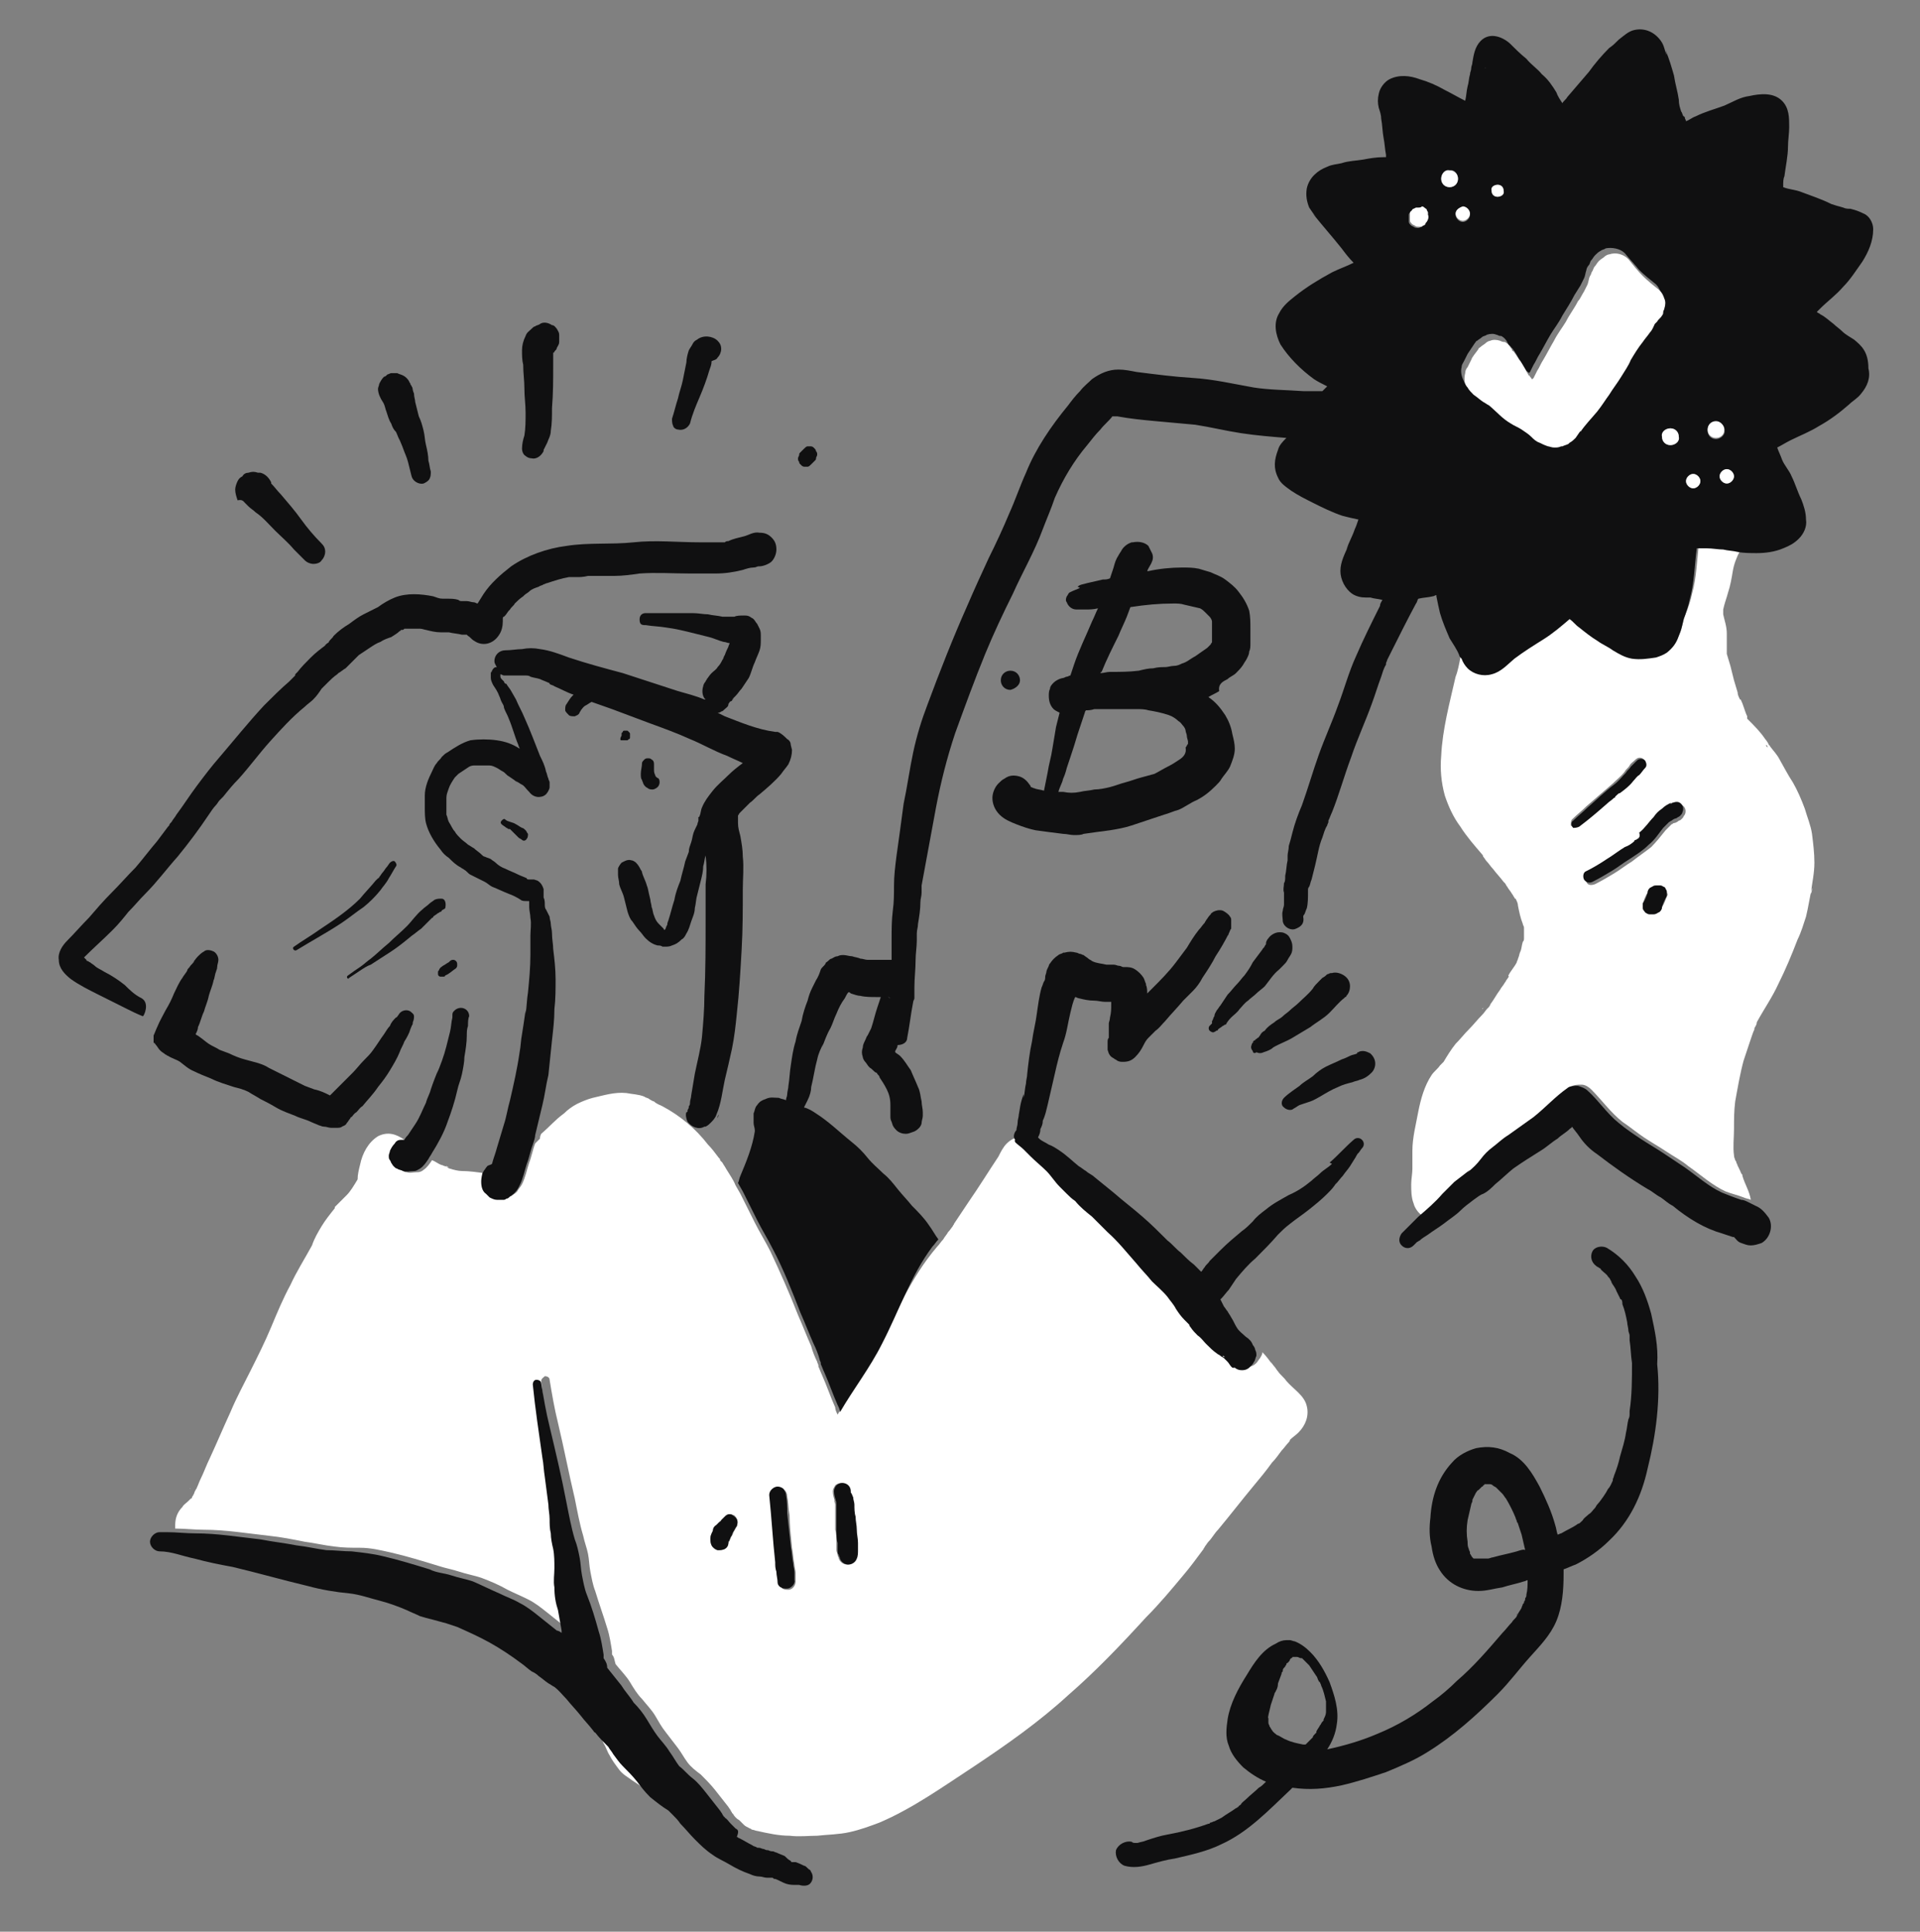 <?xml version="1.0" encoding="utf-8"?>
<!-- Generator: Adobe Illustrator 26.0.0, SVG Export Plug-In . SVG Version: 6.00 Build 0)  -->
<svg version="1.1" id="Capa_1" xmlns="http://www.w3.org/2000/svg" xmlns:xlink="http://www.w3.org/1999/xlink" x="0px" y="0px"
	 viewBox="0 0 160 161" style="enable-background:new 0 0 160 161;" xml:space="preserve">
<rect x="0" y="0" width="160" height="161" fill="#808080" stroke="none"/>
<style type="text/css">
	.st0{fill:none;}
	.st1{fill:#FFFFFF;}
	.st2{fill:#101011;}
</style>
<g>
	<path class="st0" d="M123.6,84L123.6,84C123.6,84,123.6,84,123.6,84C123.6,84,123.7,84,123.6,84C123.7,84,123.7,84,123.6,84
		C123.6,84,123.6,84,123.6,84C123.6,84,123.6,84,123.6,84z"/>
	<path class="st0" d="M126.8,134.5C126.8,134.5,126.8,134.5,126.8,134.5C126.7,134.6,126.7,134.6,126.8,134.5
		C126.8,134.6,126.8,134.6,126.8,134.5z"/>
	<path class="st0" d="M41.8,51.6C41.8,51.7,41.8,51.7,41.8,51.6C41.8,51.7,41.8,51.6,41.8,51.6C41.8,51.5,41.8,51.5,41.8,51.6z"/>
	<path class="st0" d="M41.7,56.4C41.7,56.4,41.7,56.4,41.7,56.4C41.7,56.4,41.7,56.4,41.7,56.4z"/>
	<path class="st0" d="M58.3,67.9C58.4,67.8,58.4,67.8,58.3,67.9C58.4,67.8,58.3,67.9,58.3,67.9C58.3,67.9,58.3,67.9,58.3,67.9z"/>
	<path class="st0" d="M15.9,124C15.8,124.1,15.8,124.2,15.9,124L15.9,124z"/>
	<path class="st0" d="M41.7,56.4C41.7,56.5,41.8,56.5,41.7,56.4C41.8,56.5,41.7,56.5,41.7,56.4C41.7,56.4,41.7,56.4,41.7,56.4
		C41.7,56.4,41.7,56.4,41.7,56.4z"/>
	<path class="st0" d="M15.9,124C15.9,124,15.9,124,15.9,124C15.9,123.9,15.9,124,15.9,124z"/>
	<path class="st0" d="M126.7,134.6C126.7,134.6,126.7,134.6,126.7,134.6c0,0.1-0.1,0.1-0.1,0.1C126.7,134.7,126.7,134.6,126.7,134.6
		z"/>
	<path class="st0" d="M123.6,84C123.6,84,123.6,84.1,123.6,84C123.5,84.2,123.5,84.2,123.6,84z"/>
	<path class="st0" d="M145.5,59.9C145.5,59.9,145.5,59.9,145.5,59.9C145.5,59.8,145.5,59.8,145.5,59.9
		C145.5,59.8,145.5,59.9,145.5,59.9z"/>
	<path class="st0" d="M108.8,138.9C108.8,138.9,108.8,138.9,108.8,138.9L108.8,138.9z"/>
	<path class="st0" d="M145.5,59.9C145.5,60,145.6,60,145.5,59.9C145.5,60,145.5,59.9,145.5,59.9C145.5,59.9,145.5,59.9,145.5,59.9z"
		/>
	<path class="st0" d="M60,96.6C60,96.6,60,96.6,60,96.6C60,96.6,60,96.6,60,96.6z"/>
	<path class="st0" d="M60,96.5C60,96.5,60,96.5,60,96.5C59.9,96.4,59.9,96.4,60,96.5z"/>
	<path class="st0" d="M145.6,60C145.6,60,145.6,60,145.6,60C145.6,60,145.6,60,145.6,60C145.6,60,145.6,60,145.6,60z"/>
	<path class="st0" d="M145.6,60C145.6,60,145.6,60,145.6,60C145.6,60,145.6,60,145.6,60z"/>
	<path class="st0" d="M45.9,56.8C45.9,56.8,45.9,56.8,45.9,56.8C45.9,56.8,46,56.9,45.9,56.8z"/>
	<path class="st0" d="M40.7,97.5L40.7,97.5C40.7,97.6,40.7,97.6,40.7,97.5C40.7,97.5,40.7,97.5,40.7,97.5z"/>
	<path class="st0" d="M41.7,97.2C41.7,97.2,41.7,97.2,41.7,97.2C41.8,97.2,41.8,97.2,41.7,97.2C41.8,97.2,41.8,97.2,41.7,97.2
		L41.7,97.2z"/>
	<path class="st0" d="M66.8,156.8C66.7,156.8,66.7,156.7,66.8,156.8C66.7,156.8,66.8,156.8,66.8,156.8
		C66.8,156.8,66.8,156.8,66.8,156.8z"/>
	<path class="st0" d="M66.7,156.7C66.7,156.7,66.7,156.7,66.7,156.7C66.7,156.7,66.7,156.7,66.7,156.7
		C66.7,156.7,66.7,156.7,66.7,156.7z"/>
	<path class="st0" d="M58.3,67.9C58.3,67.9,58.3,67.9,58.3,67.9C58.3,67.9,58.3,67.9,58.3,67.9C58.3,67.9,58.3,67.9,58.3,67.9z"/>
	<path class="st0" d="M60,45C60.1,45,60.1,45,60,45C60.1,45,60.1,45,60,45z"/>
	<path class="st0" d="M28.1,93.7l0.2-0.1C28.3,93.7,28.2,93.7,28.1,93.7C28.2,93.7,28.1,93.7,28.1,93.7z"/>
	<path class="st0" d="M41.7,51.8C41.7,51.8,41.7,51.7,41.7,51.8C41.8,51.7,41.8,51.7,41.7,51.8C41.7,51.7,41.7,51.8,41.7,51.8z"/>
	<path class="st0" d="M61,58.3L61,58.3l0.1-0.2C61.1,58.2,61.1,58.2,61,58.3z"/>
	<path class="st0" d="M60.8,52.8c0,0,0-0.1,0-0.1L60.8,52.8C60.8,52.8,60.8,52.8,60.8,52.8z"/>
	<path class="st0" d="M100.7,76.5l-0.2,0.2C100.6,76.7,100.6,76.6,100.7,76.5C100.7,76.5,100.7,76.5,100.7,76.5z"/>
	<path class="st0" d="M57.7,92.4c0.1-0.1,0.1-0.1,0.2-0.2L57.7,92.4L57.7,92.4z"/>
	<path class="st0" d="M66.4,154.8C66.4,154.8,66.3,154.8,66.4,154.8C66.4,154.8,66.4,154.8,66.4,154.8z"/>
	<path class="st0" d="M66.8,156.8C66.8,156.8,66.8,156.8,66.8,156.8C66.8,156.8,66.8,156.8,66.8,156.8
		C66.8,156.8,66.8,156.8,66.8,156.8z"/>
	<path class="st0" d="M146,86C146,86,146,86,146,86C146,86,146,86,146,86z"/>
	<path class="st0" d="M66.3,154.8C66.3,154.8,66.3,154.8,66.3,154.8C66.3,154.8,66.3,154.8,66.3,154.8
		C66.3,154.8,66.3,154.8,66.3,154.8C66.3,154.8,66.3,154.8,66.3,154.8z"/>
	<path class="st0" d="M123.7,84C123.7,84,123.7,84,123.7,84c0.2-0.2,0.2-0.2,0.1-0.2c0,0,0,0,0,0C123.8,83.8,123.7,83.9,123.7,84
		C123.7,83.9,123.7,83.9,123.7,84C123.7,83.9,123.7,84,123.7,84C123.6,84,123.6,84,123.7,84z"/>
	<path class="st0" d="M129.7,9.4C129.7,9.4,129.7,9.4,129.7,9.4C129.7,9.4,129.7,9.4,129.7,9.4C129.7,9.4,129.7,9.4,129.7,9.4z"/>
	<path class="st0" d="M94,51.3c-0.2,0.5-0.5,1.1-0.7,1.6c-0.5,1-0.9,2-1.4,3c0,0,0,0.1-0.1,0.1c0.3,0,0.5-0.1,0.8-0.1
		c0.8-0.1,1.6,0,2.4-0.1c0.4-0.1,0.8-0.1,1.2-0.2c0.3,0,0.6,0,1-0.1c0.2,0,0.5-0.1,0.7-0.1c0.2,0,0.5-0.1,0.7-0.2
		c0.4-0.2,0.8-0.4,1.1-0.6c0.3-0.2,0.7-0.4,1-0.7c0.1-0.1,0.2-0.2,0.3-0.3c0-0.1,0.1-0.1,0.1-0.2c0,0,0,0,0,0c0-0.3,0-0.6,0-0.8
		c0-0.3,0-0.6,0-0.8c0,0,0-0.1,0-0.1c-0.1-0.1-0.2-0.3-0.2-0.4c-0.1-0.1-0.2-0.2-0.4-0.4c-0.1-0.1-0.3-0.2-0.4-0.3
		c-0.4-0.2-0.9-0.3-1.3-0.3c-0.3,0-0.6-0.1-0.9-0.1c-1.2,0-2.3,0.2-3.5,0.3C94.2,50.8,94.1,51.1,94,51.3z"/>
	<path class="st0" d="M130.6,9.3C130.6,9.3,130.6,9.4,130.6,9.3C130.7,9.4,130.7,9.4,130.6,9.3C130.6,9.3,130.6,9.3,130.6,9.3z"/>
	<path class="st0" d="M120.8,48.7C120.8,48.7,120.8,48.7,120.8,48.7L120.8,48.7L120.8,48.7z"/>
	<path class="st0" d="M123.8,5.7C123.8,5.6,123.7,5.6,123.8,5.7C123.8,5.7,123.8,5.7,123.8,5.7z"/>
	<path class="st0" d="M129.8,9.4C129.8,9.3,129.8,9.3,129.8,9.4C129.8,9.3,129.8,9.3,129.8,9.4C129.8,9.4,129.8,9.4,129.8,9.4z"/>
	<path class="st0" d="M130.6,9.3C130.6,9.3,130.6,9.3,130.6,9.3C130.6,9.3,130.6,9.3,130.6,9.3C130.6,9.4,130.6,9.4,130.6,9.3
		C130.6,9.4,130.6,9.3,130.6,9.3C130.6,9.3,130.6,9.3,130.6,9.3z"/>
	<path class="st0" d="M130.7,9.4C130.7,9.4,130.7,9.4,130.7,9.4C130.7,9.4,130.7,9.4,130.7,9.4C130.6,9.4,130.6,9.4,130.7,9.4
		C130.6,9.4,130.7,9.4,130.7,9.4z"/>
	<path class="st0" d="M147.3,62.3c0-0.2-0.2-0.3-0.1-0.1C147.3,62.2,147.3,62.3,147.3,62.3z"/>
	<path class="st0" d="M127,127.7c-0.1-0.3-0.2-0.6-0.3-0.9c0-0.1-0.1-0.1-0.1-0.2c0-0.1-0.1-0.2-0.1-0.3c-0.2-0.5-0.5-1.1-0.8-1.6
		c-0.1-0.1-0.2-0.3-0.3-0.4c0,0-0.1-0.1-0.1-0.1c-0.1-0.1-0.2-0.2-0.3-0.3c0,0-0.1,0-0.1-0.1c0,0,0,0,0,0c-0.1-0.1-0.2-0.1-0.3-0.2
		c-0.1,0-0.2-0.1-0.3-0.1c-0.1,0-0.2,0-0.3,0c0,0,0,0,0,0c0,0-0.1,0-0.1,0c0,0-0.1,0-0.1,0.1c0,0,0,0-0.1,0.1
		c-0.1,0.1-0.2,0.2-0.3,0.3c0,0,0,0-0.1,0.1c-0.1,0.1-0.1,0.2-0.2,0.2c-0.1,0.2-0.2,0.4-0.3,0.6c0,0.1,0,0.1-0.1,0.1
		c0,0.1-0.1,0.2-0.1,0.3c-0.1,0.4-0.2,0.8-0.3,1.3c-0.1,0.6-0.1,1.2,0,1.8c0,0.2,0.1,0.4,0.1,0.6c0,0.1,0.1,0.2,0.1,0.3
		c0,0,0,0.1,0,0.1c0,0.1,0.1,0.2,0.2,0.3c0,0,0,0,0,0c0,0,0.1,0.1,0.1,0.1c0,0,0.1,0,0.1,0c0,0,0,0,0,0c0,0,0.1,0,0.1,0
		c0,0,0.1,0,0.1,0c0.1,0,0.2,0,0.3,0c0.1,0,0.2,0,0.3,0c0,0,0.1,0,0.1,0c0,0,0,0,0.1,0c0.1,0,0.1,0,0.2,0c0.1,0,0.3-0.1,0.4-0.1
		c0.7-0.1,1.3-0.3,2-0.5c0.3-0.1,0.6-0.2,0.9-0.3C127.2,128.6,127.1,128.1,127,127.7z"/>
	<path class="st0" d="M105.3,79l-0.1,0.2C105.2,79.2,105.3,79.1,105.3,79C105.3,79,105.3,79,105.3,79z"/>
	<path class="st0" d="M123.1,124.1C123.2,124.1,123.2,124.1,123.1,124.1c0.1-0.1,0.1-0.1,0.1-0.1
		C123.2,124.1,123.1,124.1,123.1,124.1z"/>
	<path class="st0" d="M122.8,124.8c0,0,0,0.1,0,0.1c0,0,0,0,0,0C122.7,124.9,122.7,124.8,122.8,124.8z"/>
	<path class="st0" d="M85.1,65.3L85.1,65.3C85,65.3,85,65.3,85.1,65.3L85.1,65.3z"/>
	<path class="st0" d="M122.7,124.9C122.7,124.9,122.7,124.9,122.7,124.9c0,0.1-0.1,0.2,0,0.1C122.7,125,122.7,125,122.7,124.9
		C122.7,124.9,122.7,124.9,122.7,124.9z"/>
	<path class="st0" d="M123.2,124C123.4,123.8,123.3,123.9,123.2,124C123.2,124,123.2,124,123.2,124C123.2,124,123.2,124,123.2,124
		C123.2,124,123.2,124,123.2,124z"/>
	<path class="st0" d="M122.9,129.8C122.9,129.8,122.9,129.8,122.9,129.8C122.9,129.8,122.9,129.8,122.9,129.8
		C123,129.8,123,129.8,122.9,129.8C123,129.8,122.9,129.8,122.9,129.8C122.9,129.8,122.9,129.8,122.9,129.8z"/>
	<path class="st0" d="M108.5,75.9c0,0,0-0.1,0-0.1C108.5,75.8,108.5,75.8,108.5,75.9z"/>
	<path class="st0" d="M99.3,62.2C99.3,62.2,99.3,62.2,99.3,62.2c0-0.1,0-0.1,0-0.1c0-0.2-0.1-0.4-0.1-0.5c0-0.1-0.1-0.3-0.1-0.4
		c-0.1-0.1-0.2-0.3-0.2-0.4c-0.1-0.2-0.3-0.3-0.4-0.4c-0.3-0.2-0.5-0.3-0.8-0.5c-0.5-0.2-1.1-0.4-1.7-0.4c-0.3,0-0.7-0.1-1-0.1
		c-0.8,0-1.6,0-2.3,0c-0.4,0-0.8,0-1.2,0c-0.2,0-0.4,0-0.7,0.1c0,0.1-0.1,0.2-0.1,0.2c-0.2,0.6-0.4,1.2-0.6,1.8
		c-0.2,0.6-0.4,1.3-0.6,1.9c-0.1,0.3-0.2,0.6-0.3,0.9c-0.1,0.4-0.2,0.7-0.4,1.1l0.1-0.2c-0.1,0.4-0.3,0.7-0.4,1.1c0.1,0,0.2,0,0.4,0
		c0.5,0.1,0.9,0,1.4,0c0.4-0.1,0.8-0.1,1.2-0.2c0.4-0.1,0.9-0.1,1.3-0.2c0.4-0.1,0.9-0.3,1.3-0.4c0.4-0.1,0.9-0.3,1.3-0.4
		c0.4-0.1,0.7-0.2,1.1-0.3c0.4-0.2,0.7-0.4,1.1-0.6c0.3-0.2,0.7-0.4,1-0.6c0.3-0.2,0.5-0.5,0.7-0.8C99.2,62.4,99.2,62.3,99.3,62.2z"
		/>
	<path class="st0" d="M106.8,139.2C106.8,139.2,106.8,139.2,106.8,139.2C106.8,139.2,106.8,139.2,106.8,139.2z"/>
	<path class="st0" d="M107.2,71C107.2,71.1,107.2,71,107.2,71L107.2,71z"/>
	<path class="st0" d="M108,138.2C108,138.2,108,138.2,108,138.2L108,138.2z"/>
	<path class="st0" d="M74,83.1l0.2,0.1c0,0,0,0,0,0C74.1,83.1,74,83.1,74,83.1L74,83.1z"/>
	<path class="st0" d="M105.5,144.1c0,0.1,0,0.2,0.1,0.3c0.1,0.1,0.1,0.2,0.2,0.3c0.1,0.1,0.2,0.3,0.4,0.4c0.2,0.2,0.5,0.3,0.8,0.4
		c0.5,0.2,0.9,0.3,1.4,0.4c0.1,0,0.1,0,0.2,0c0.2-0.2,0.4-0.4,0.6-0.6c0.1-0.1,0.2-0.2,0.2-0.3c0,0,0-0.1,0.1-0.1c0,0,0,0,0-0.1
		c0.1-0.2,0.2-0.3,0.3-0.5c0.1-0.1,0.1-0.2,0.2-0.3c0,0,0-0.1,0.1-0.1c0,0,0-0.1,0-0.1c0.1-0.2,0.1-0.4,0.2-0.6c0,0,0,0,0,0
		c0,0,0,0,0,0c0,0,0-0.1,0-0.1c0-0.1,0-0.2,0-0.3c0-0.1,0-0.2,0-0.3c0,0.1,0-0.1,0-0.2c-0.1-0.5-0.2-0.9-0.4-1.3
		c0-0.1-0.1-0.2-0.1-0.3c0,0,0-0.1-0.1-0.1c0,0,0,0,0,0c0,0,0,0,0,0c-0.1-0.1-0.1-0.3-0.2-0.4c-0.2-0.3-0.3-0.6-0.6-0.9
		c0,0-0.1-0.1-0.1-0.1c0,0,0,0,0,0c-0.1-0.1-0.1-0.1-0.2-0.2c-0.1-0.1-0.1-0.1-0.2-0.2c0,0,0,0-0.1-0.1c0,0,0,0-0.1,0
		c-0.1-0.1-0.2-0.1-0.3-0.1c0,0,0,0,0,0c0,0-0.1,0-0.1,0c0,0-0.1,0-0.1,0c0,0,0,0,0,0c0,0-0.1,0-0.1,0c0,0,0,0,0,0c0,0,0,0,0,0
		c0,0-0.1,0-0.1,0c0,0-0.1,0-0.1,0.1c0,0-0.1,0.1-0.1,0.1c-0.1,0.1-0.2,0.2-0.2,0.3c0,0-0.1,0.1-0.1,0.1c0,0.1-0.1,0.1-0.1,0.2
		c0,0-0.1,0.2-0.2,0.3c0,0,0,0,0,0.1c0,0.1,0,0.1-0.1,0.2c-0.1,0.3-0.2,0.5-0.3,0.8c-0.1,0.2-0.1,0.5-0.2,0.7c0.2-0.3,0.1-0.1,0,0
		c0,0.1-0.1,0.2-0.1,0.2c-0.1,0.3-0.2,0.6-0.3,0.9c-0.2,0.6-0.3,1.1-0.4,1.7C105.5,143.9,105.5,144,105.5,144.1z"/>
	<path class="st0" d="M62.6,93.1l0,0.3C62.6,93.3,62.6,93.2,62.6,93.1L62.6,93.1z"/>
	<path class="st0" d="M62.7,94.3c0,0,0-0.1,0-0.1L62.7,94.3C62.7,94.3,62.7,94.3,62.7,94.3z"/>
	<path class="st0" d="M123.5,123.7C123.4,123.8,123.4,123.8,123.5,123.7L123.5,123.7z"/>
	<path class="st0" d="M124.5,123.5C124.4,123.5,124.4,123.5,124.5,123.5C124.5,123.6,124.5,123.5,124.5,123.5z"/>
	<path class="st0" d="M122.8,129.8C122.8,129.8,122.8,129.8,122.8,129.8C122.8,129.8,122.8,129.8,122.8,129.8
		C122.8,129.8,122.8,129.8,122.8,129.8z"/>
	<path class="st0" d="M123,129.8C123,129.8,123,129.8,123,129.8C123,129.9,123.1,129.9,123,129.8z"/>
	<path class="st0" d="M123.8,123.5C123.7,123.6,123.6,123.6,123.8,123.5L123.8,123.5z"/>
	<path class="st0" d="M124.5,123.6c0,0,0.1,0,0.1,0C124.6,123.6,124.6,123.6,124.5,123.6z"/>
	<path class="st1" d="M125,53.2c0,0.1,0.1,0.1,0.1,0.2L125,53.2C125,53.2,125,53.2,125,53.2z"/>
	<path class="st1" d="M145.6,60C145.6,60,145.6,60,145.6,60C145.6,60,145.6,60,145.6,60c0.1,0.1,0.1,0-0.1-0.1c0,0,0,0,0,0
		C145.5,59.9,145.5,60,145.6,60z"/>
	<path class="st1" d="M123.7,83.9C123.7,83.9,123.7,83.9,123.7,83.9C123.7,83.9,123.7,83.9,123.7,83.9z"/>
	<path class="st1" d="M144.9,58.5c0,0.1,0,0.1,0.1,0.2C144.9,58.3,144.9,58.4,144.9,58.5z"/>
	<path class="st1" d="M123.6,84L123.6,84C123.6,84,123.6,84,123.6,84C123.6,84,123.6,84,123.6,84C123.6,84,123.6,84,123.6,84
		C123.7,84,123.7,83.9,123.6,84C123.7,83.9,123.7,84,123.6,84c0,0-0.1,0.1-0.1,0.1C123.6,84.1,123.6,84,123.6,84
		C123.6,84,123.6,84,123.6,84z"/>
	<path class="st1" d="M125.3,81.5C125.3,81.6,125.3,81.6,125.3,81.5L125.3,81.5z"/>
	<path class="st1" d="M123.8,83.8C123.8,83.8,123.7,83.9,123.8,83.8C123.7,83.9,123.8,83.8,123.8,83.8
		C123.8,83.8,123.8,83.8,123.8,83.8z"/>
	<path class="st1" d="M142.4,45.2c-0.3,0-0.6,0-0.8,0c-0.2,1.4-0.2,2.9-0.6,4.3c-0.1,0.5-0.3,1.1-0.5,1.6c-0.2,0.5-0.3,1-0.4,1.4
		c-0.2,0.6-0.5,1-1,1.4c-0.3,0.2-0.6,0.3-0.9,0.4c-0.7,0.2-1.3,0.3-2,0.1c-0.5-0.1-1.1-0.4-1.6-0.7c-0.5-0.2-0.9-0.5-1.3-0.8
		c-0.5-0.3-1-0.7-1.5-1.1c-0.3-0.2-0.5-0.5-0.8-0.7c-0.7,0.6-1.4,1.2-2.2,1.7c-0.8,0.5-1.6,1.1-2.4,1.6c-0.6,0.5-1.2,1.1-1.9,1.3
		c-0.7,0.2-1.5,0-2-0.5c-0.2-0.2-0.4-0.5-0.5-0.8c0-0.1-0.1-0.2-0.2-0.3c0,0.2-0.1,0.4-0.1,0.7c-0.1,0.5-0.2,1.1-0.4,1.6
		c-0.5,2.2-1.1,4.4-1.2,6.6c-0.1,1.1,0,2.2,0.3,3.3c0.3,0.9,0.7,1.8,1.3,2.6c0.5,0.8,1.2,1.6,1.8,2.3c0,0,0.1,0.1,0.1,0.2
		c0,0,0,0,0,0c0.1,0.1,0.2,0.3,0.3,0.4c0.2,0.2,0.3,0.4,0.5,0.6c0.3,0.4,0.6,0.7,0.9,1.1c0,0,0,0,0.1,0.1c0.1,0.1,0.1,0.2,0.2,0.3
		c0.1,0.2,0.3,0.4,0.4,0.6c0.1,0.1,0.1,0.2,0.2,0.3c0,0,0,0.1,0.1,0.1c0.1,0.2,0.2,0.4,0.2,0.6c0.1,0.5,0.2,1,0.4,1.5
		c0,0.1,0.1,0.2,0.1,0.3c0,0,0,0.1,0,0.1c0,0.3,0,0.5,0,0.7c0,0,0,0.1,0,0.1c0,0.1,0,0.2-0.1,0.3c-0.1,0.3-0.1,0.6-0.2,0.8
		c-0.1,0.2-0.1,0.4-0.2,0.6c0,0.1-0.1,0.2-0.1,0.3c-0.2,0.4-0.5,0.7-0.7,1.1c0,0,0,0,0,0.1c0,0,0,0,0.1-0.1c0.2-0.3-0.2,0.3-0.2,0.3
		c-0.1,0.1-0.1,0.2-0.2,0.3c-0.1,0.2-0.3,0.4-0.4,0.6c-0.3,0.4-0.5,0.8-0.8,1.2c0-0.1,0.1-0.1-0.1,0.2c0,0,0,0,0,0c0,0,0,0,0,0
		c0,0,0,0,0,0c-0.2,0.2-0.1,0.2-0.1,0.1c0,0,0,0,0,0c-0.2,0.2-0.3,0.4-0.5,0.6c-0.4,0.4-0.7,0.8-1.1,1.2c-0.4,0.4-0.7,0.8-1.1,1.2
		c-0.4,0.5-0.7,1-1,1.5c0,0-0.1,0.1-0.1,0.1c-0.1,0.1-0.1,0.1-0.2,0.2c-0.2,0.3-0.5,0.5-0.7,0.8c-0.6,0.9-0.9,2-1.1,3
		c-0.2,1.1-0.5,2.2-0.5,3.3c0,0.5,0,1,0,1.5c0,0.4-0.1,0.9-0.1,1.3c0,0.5,0,1.1,0.2,1.6c0.1,0.4,0.4,0.8,0.7,1
		c0.7-0.6,1.4-1.2,2-1.9c0.3-0.3,0.6-0.7,1-1c0.4-0.4,0.8-0.7,1.3-1l-0.2,0.2c0.4-0.3,0.8-0.7,1.1-1.1c0.3-0.3,0.6-0.7,1-1
		c0.4-0.4,0.9-0.7,1.3-1c0.7-0.5,1.4-1,2.1-1.5c1-0.8,1.8-1.7,2.8-2.4c0.2-0.2,0.6-0.2,0.9-0.2c0.3,0,0.6,0.2,0.8,0.4
		c0.9,0.9,1.6,1.9,2.6,2.7c0.6,0.4,1.2,0.9,1.8,1.3c0.6,0.4,1.3,0.8,1.9,1.2c0.6,0.4,1.2,0.7,1.8,1.2c1,0.7,2,1.6,3.1,2.1
		c0.5,0.2,1,0.3,1.5,0.5c0.2,0.1,0.4,0.1,0.6,0.2c-0.1-0.7-0.5-1.3-0.7-2c0-0.1,0-0.1-0.1-0.2c-0.1-0.3-0.3-0.6-0.4-0.9l0.1,0.2
		c0-0.1-0.1-0.1-0.1-0.2c0-0.1-0.1-0.2-0.1-0.2c0-0.1-0.1-0.2-0.1-0.4c-0.1-0.7,0-1.5,0-2.2c0-0.8,0-1.5,0.1-2.3
		c0.2-1.1,0.4-2.3,0.7-3.4c0.2-0.6,0.4-1.2,0.6-1.8c0.1-0.3,0.2-0.6,0.3-0.8c0,0,0,0,0,0c0,0,0-0.1,0-0.1c0.1-0.2,0.2-0.3,0.2-0.5
		c0.6-1.1,1.3-2.1,1.8-3.2c0.6-1.2,1.1-2.4,1.6-3.7c0.3-0.6,0.5-1.3,0.7-1.9c0.2-0.8,0.3-1.6,0.5-2.4c0,0.2,0,0.3-0.1,0.5
		c0.1-0.9,0.3-1.7,0.3-2.6c0-0.8-0.1-1.6-0.2-2.4c-0.1-0.7-0.4-1.4-0.6-2.1c-0.3-0.8-0.6-1.5-1-2.2c-0.4-0.6-0.7-1.2-1.1-1.9
		c-0.2-0.4-0.5-0.7-0.8-1.1c0,0,0-0.1-0.1-0.1c0-0.1-0.2-0.4-0.3-0.5c-0.4-0.6-0.9-1.1-1.4-1.6c0,0-0.1-0.1-0.1-0.1c0,0,0,0,0,0
		c0,0,0,0,0,0c0,0,0,0,0,0c0,0,0,0,0-0.1c0,0,0,0,0-0.1c0,0,0,0,0,0c0,0,0,0,0,0c-0.2-0.4-0.3-0.9-0.5-1.3c0,0,0,0,0,0
		c0,0,0-0.1-0.1-0.1c-0.1-0.2-0.2-0.4-0.2-0.6c-0.1-0.3-0.2-0.7-0.3-1c-0.1-0.4-0.2-0.8-0.3-1.2c-0.1-0.3-0.2-0.7-0.3-1
		c0-0.6,0-1.1,0-1.7c0-0.6-0.2-1.1-0.3-1.6c0-0.1,0-0.3,0-0.4c0.1-0.5,0.3-1,0.4-1.4c0.2-0.6,0.3-1.2,0.4-1.8
		c0.1-0.6,0.3-1.1,0.6-1.7c0.1-0.2,0.1-0.3,0.2-0.5c-0.4,0-0.8-0.1-1.2-0.2C143.4,45.2,142.9,45.2,142.4,45.2z M138.7,67.6
		c0.3-0.2,0.5-0.4,0.8-0.5l-0.1,0.1c0.1,0,0.1-0.1,0.2-0.1c0.2-0.1,0.5-0.1,0.7,0.1c0.2,0.2,0.2,0.5,0.1,0.7
		c-0.1,0.1-0.1,0.2-0.2,0.3c-0.1,0.1-0.2,0.2-0.3,0.2c-0.1,0.1-0.3,0.2-0.4,0.2c-0.1,0-0.1,0.1-0.2,0.1c0,0,0,0,0,0
		c0,0-0.1,0.1-0.1,0.1c-0.1,0.1-0.2,0.2-0.4,0.4c-0.4,0.5-0.8,1-1.2,1.4c-0.5,0.4-1.1,0.8-1.6,1.2c-0.5,0.3-1,0.7-1.5,1
		c-0.5,0.3-1,0.6-1.6,0.9c-0.3,0.1-0.6,0.1-0.7-0.2c-0.2-0.2-0.1-0.6,0.2-0.7c0.6-0.3,1.2-0.6,1.7-1c0.5-0.3,1-0.7,1.5-1
		c0.3-0.2,0.5-0.4,0.8-0.5c0,0,0.1,0,0.1-0.1c0,0,0,0,0,0c0.1,0,0.1-0.1,0.2-0.1c0.1-0.1,0.2-0.2,0.3-0.3c0.4-0.4,0.8-0.9,1.2-1.3
		C138.2,68,138.5,67.8,138.7,67.6z M138.9,74.7c-0.1,0.3-0.2,0.6-0.4,0.9c0,0.1-0.1,0.3-0.2,0.4l-0.2,0.1c-0.1,0.1-0.3,0.1-0.4,0.1
		l-0.2,0c-0.1,0-0.2-0.1-0.3-0.1c-0.1-0.1-0.2-0.1-0.2-0.2c-0.1-0.1-0.1-0.2-0.1-0.3c0-0.1,0-0.2,0-0.3c0.1-0.3,0.2-0.6,0.4-0.9
		c0-0.1,0.1-0.3,0.2-0.4l0.2-0.1c0.1-0.1,0.3-0.1,0.4-0.1c0.1,0,0.1,0,0.2,0c0.1,0,0.2,0.1,0.3,0.1c0.1,0.1,0.2,0.1,0.2,0.2
		c0.1,0.1,0.1,0.2,0.1,0.3C139,74.5,139,74.6,138.9,74.7z M131,68.3c0.4-0.4,0.8-0.7,1.2-1.1c0.7-0.6,1.5-1.3,2.2-1.9
		c0.3-0.3,0.7-0.6,1-1c0.1-0.2,0.3-0.3,0.4-0.5c0.1-0.2,0.3-0.3,0.5-0.5c0.2-0.2,0.5-0.2,0.7,0c0.1,0.1,0.1,0.2,0.1,0.3
		c0,0.1-0.1,0.2-0.1,0.3c-0.2,0.2-0.3,0.4-0.5,0.6c-0.2,0.2-0.3,0.4-0.5,0.5c-0.3,0.4-0.7,0.7-1.1,1c-0.1,0.1-0.2,0.2-0.3,0.2
		c0,0-0.1,0.1-0.1,0.1c0,0-0.1,0-0.1,0.1c-0.1,0,0.1-0.1,0,0c-0.2,0.2-0.4,0.3-0.6,0.5c-0.8,0.6-1.5,1.2-2.3,1.9
		c-0.2,0.1-0.4,0.2-0.6,0C130.9,68.7,130.9,68.4,131,68.3z M146,86C146,86,146,86,146,86C146,86,146,86,146,86z M147.3,62.3
		c0,0-0.1-0.1-0.1-0.1C147.1,62,147.3,62.1,147.3,62.3z"/>
	<path class="st1" d="M141.5,45.6c0-0.2,0-0.3,0.1-0.5c0,0,0,0,0,0C141.5,45.3,141.5,45.4,141.5,45.6z"/>
	<path class="st2" d="M62.6,93L62.6,93C62.6,92.9,62.6,92.9,62.6,93L62.6,93z"/>
	<path class="st2" d="M62.6,92.9C62.6,92.9,62.6,92.9,62.6,92.9c0-0.1,0-0.2,0-0.3L62.6,92.9z"/>
	<path class="st1" d="M52.1,146.9c-0.3-0.3-0.6-0.6-0.8-1c-0.1-0.2-0.3-0.4-0.4-0.6c-0.3-0.4-0.7-0.8-1.1-1.2
		c-0.1-0.1-0.1-0.2-0.2-0.2c0.2,0.5,0.5,0.9,0.7,1.4c0.2,0.3,0.3,0.7,0.5,1c0.2,0.4,0.5,0.8,0.8,1.2c0.3,0.4,0.7,0.6,1.1,0.9
		c0.3,0.2,0.6,0.4,0.9,0.6c0.2,0.1,0.5,0.3,0.7,0.4c-0.4-0.3-0.7-0.8-1-1.2C52.9,147.7,52.5,147.3,52.1,146.9z"/>
	<path class="st2" d="M59.9,92.9C59.9,92.9,59.9,92.9,59.9,92.9c-0.1,0.1-0.1,0.2-0.1,0.3L59.9,92.9z"/>
	<path class="st2" d="M54.6,64.7l0.1,0.1C54.7,64.9,54.7,64.8,54.6,64.7C54.7,64.8,54.7,64.8,54.6,64.7z"/>
	<path class="st2" d="M54.6,64.6c-0.1-0.2-0.1-0.3-0.1-0.5c0-0.1,0-0.3,0-0.4c0-0.1,0-0.3-0.2-0.4c-0.1-0.1-0.2-0.1-0.3-0.1
		c-0.1,0-0.2,0-0.3,0.1c-0.1,0.1-0.2,0.2-0.2,0.3c0,0.3-0.1,0.6-0.1,0.9c0,0.2,0,0.4,0.1,0.5c0,0.1,0.1,0.2,0.1,0.3
		c0.1,0.2,0.2,0.3,0.4,0.4c0.1,0.1,0.3,0.1,0.4,0.1c0.1,0,0.3-0.1,0.4-0.2c0.2-0.2,0.2-0.5,0.1-0.7C54.7,64.8,54.6,64.7,54.6,64.6
		C54.6,64.6,54.6,64.6,54.6,64.6z"/>
	<polygon class="st2" points="54.7,64.9 54.7,64.9 54.7,64.9 	"/>
	<path class="st2" d="M51.7,61.6C51.7,61.6,51.7,61.6,51.7,61.6c0,0.1,0,0.1,0.1,0.1c0,0,0.1,0,0.1,0c0,0,0,0,0.1,0c0,0,0,0,0,0
		l0.1,0c0.1,0,0.1,0,0.1,0c0,0,0,0,0,0l0.1,0l0.1-0.1c0.1,0,0.1-0.1,0.1-0.1c0-0.1,0-0.1,0-0.2l0-0.1c0-0.1,0-0.1-0.1-0.2
		c0,0-0.1-0.1-0.1-0.1c0,0-0.1,0-0.1,0c-0.1,0-0.1,0-0.2,0c-0.1,0-0.1,0.1-0.1,0.1l-0.1,0.1l0,0.1c0,0,0,0,0,0c0,0.1,0,0.1,0,0.1
		C51.7,61.5,51.7,61.5,51.7,61.6L51.7,61.6C51.7,61.6,51.7,61.6,51.7,61.6z"/>
	<path class="st2" d="M58.4,67.8C58.4,67.8,58.4,67.9,58.4,67.8C58.3,67.9,58.3,67.9,58.4,67.8C58.3,67.9,58.4,67.8,58.4,67.8z"/>
	<path class="st2" d="M99.6,77.8c0,0,0.1-0.1,0.1-0.1c0,0,0.1-0.1,0.1-0.1L99.6,77.8z"/>
	<path class="st2" d="M102.4,77.8c0,0.1-0.1,0.2-0.1,0.2c0,0,0,0,0,0L102.4,77.8z"/>
	<path class="st2" d="M102.6,84.8c0.2-0.2,0.5-0.4,0.7-0.7c0.2-0.2,0.4-0.5,0.7-0.7c0.2-0.2,0.5-0.4,0.7-0.6
		c0.2-0.2,0.5-0.4,0.7-0.6c0.4-0.5,0.7-1,1.2-1.4c0.1-0.1,0.2-0.2,0.3-0.3c0.2-0.2,0.3-0.3,0.4-0.5c0.1-0.2,0.2-0.3,0.3-0.5
		c0.1-0.2,0.1-0.4,0.1-0.6c0-0.3-0.1-0.5-0.2-0.7c-0.1-0.2-0.2-0.3-0.4-0.4c-0.2-0.1-0.3-0.1-0.5-0.1c-0.3,0-0.7,0.2-0.9,0.5
		c-0.1,0.1-0.2,0.3-0.2,0.4c0,0,0,0,0,0.1c-0.1,0.1-0.1,0.2-0.2,0.3c-0.3,0.4-0.6,0.8-0.9,1.2c-0.2,0.4-0.4,0.7-0.7,1.1
		c-0.2,0.2-0.4,0.5-0.6,0.7c-0.3,0.3-0.5,0.6-0.8,0.9c-0.2,0.3-0.4,0.6-0.6,0.9c-0.1,0.1-0.2,0.3-0.3,0.4c-0.1,0.2-0.2,0.3-0.2,0.5
		c-0.1,0.1-0.1,0.3-0.2,0.4c0,0,0,0.1,0,0.1c0,0,0,0,0,0c0,0,0,0,0,0.1c-0.1,0.1-0.1,0.1-0.2,0.2c-0.1,0.1-0.1,0.3,0,0.4
		c0.1,0.1,0.3,0.2,0.4,0.1c0.1,0,0.1-0.1,0.2-0.1c0,0,0.1,0,0.1-0.1c0,0,0,0,0,0c0,0,0,0,0,0c0.1-0.1,0.3-0.2,0.4-0.3
		c0.1,0,0.1-0.1,0.2-0.1c0,0,0.1,0,0.1-0.1c0,0,0,0,0,0c0,0,0,0,0,0c0,0,0,0,0,0C102.4,85,102.5,84.9,102.6,84.8z M105.3,79
		C105.3,79,105.3,79,105.3,79c-0.1,0.1-0.1,0.1-0.1,0.2L105.3,79z"/>
	<path class="st2" d="M104.7,87.7C104.7,87.7,104.7,87.8,104.7,87.7c0.2,0.1,0.4,0.1,0.6,0c0.3-0.1,0.6-0.2,0.8-0.4
		c0.5-0.3,1.1-0.5,1.6-0.8c0.5-0.3,1-0.6,1.5-0.9c0.5-0.4,1.1-0.7,1.6-1.2c0.4-0.4,0.8-0.9,1.2-1.2l-0.2,0.2
		c0.1-0.1,0.2-0.2,0.3-0.3c0,0,0.1,0,0.1-0.1c0.2-0.2,0.3-0.5,0.3-0.8v0c0-0.4-0.2-0.7-0.5-0.9c-0.3-0.2-0.7-0.3-1-0.2
		c0,0-0.1,0-0.1,0c-0.1,0-0.2,0.1-0.3,0.1c-0.1,0.1-0.2,0.2-0.4,0.3c-0.1,0.1-0.2,0.2-0.3,0.3c-0.2,0.2-0.4,0.4-0.5,0.6
		c-0.4,0.5-0.8,0.8-1.2,1.2c-0.2,0.2-0.5,0.4-0.7,0.6c-0.2,0.2-0.4,0.3-0.6,0.5c-0.2,0.2-0.5,0.3-0.7,0.5c-0.3,0.2-0.6,0.4-0.8,0.7
		c-0.2,0.1-0.3,0.2-0.4,0.4c-0.1,0.1-0.1,0.2-0.2,0.2c0,0-0.1,0.1-0.1,0.1c-0.1,0.1-0.1,0.1,0,0c0,0-0.1,0-0.1,0.1
		c-0.1,0-0.2,0.1-0.2,0.2c0.1-0.1,0.1,0,0,0c0,0,0,0,0,0c0,0-0.1,0.1-0.1,0.2c-0.1,0.2,0,0.4,0.1,0.5
		C104.4,87.8,104.6,87.8,104.7,87.7z"/>
	<path class="st2" d="M107.8,92.4c0.2-0.1,0.3-0.2,0.5-0.3c0.3-0.1,0.6-0.2,0.9-0.3c0.3-0.1,0.6-0.3,0.8-0.4c0.5-0.3,1-0.6,1.5-0.8
		c0.4-0.2,0.8-0.3,1.2-0.4c0.2-0.1,0.4-0.1,0.6-0.2c0.4-0.1,0.7-0.3,1-0.6c0.3-0.3,0.4-0.8,0.2-1.2c-0.1-0.2-0.2-0.3-0.3-0.4
		c-0.2-0.1-0.4-0.2-0.6-0.2c-0.1,0-0.3,0-0.4,0.1c-0.1,0-0.1,0-0.1,0.1c-0.2,0.1-0.4,0.1-0.6,0.2c-0.2,0.1-0.4,0.2-0.7,0.3
		c-0.4,0.2-0.9,0.4-1.3,0.6c-0.4,0.2-0.8,0.5-1.1,0.8c-0.4,0.3-0.8,0.5-1.1,0.8c-0.4,0.3-0.9,0.6-1.3,1c-0.2,0.2-0.3,0.6,0,0.8
		C107.2,92.5,107.6,92.6,107.8,92.4z"/>
	<path class="st1" d="M60.4,151.4C60.4,151.4,60.4,151.4,60.4,151.4C60.4,151.4,60.4,151.4,60.4,151.4
		C60.4,151.4,60.4,151.4,60.4,151.4C60.4,151.4,60.4,151.4,60.4,151.4z"/>
	<path class="st1" d="M60.4,151.4C60.4,151.4,60.4,151.4,60.4,151.4C60.3,151.3,60.3,151.3,60.4,151.4z"/>
	<path class="st1" d="M54.2,91.6C54.2,91.6,54.2,91.6,54.2,91.6C54.2,91.6,54.2,91.6,54.2,91.6z"/>
	<path class="st1" d="M60,96.6C60,96.6,60.1,96.6,60,96.6C60,96.6,60,96.5,60,96.6C60,96.5,60,96.5,60,96.6C60,96.6,60,96.6,60,96.6
		z"/>
	<path class="st1" d="M73.3,112.2c-1,2-2.4,3.8-3.5,5.7c0,0,0,0,0,0c-0.1-0.2-0.2-0.4-0.2-0.6c-0.4-0.9-0.7-1.8-1.1-2.7
		c-0.1-0.2-0.2-0.5-0.3-0.7c0,0,0,0,0-0.1c0,0,0,0,0,0c0-0.1-0.1-0.2-0.1-0.3c-0.2-0.4-0.4-0.9-0.5-1.3c-0.4-0.9-0.7-1.7-1.1-2.6
		c-0.7-1.8-1.5-3.6-2.3-5.3c-0.4-0.8-0.9-1.6-1.3-2.4c-0.4-0.8-0.8-1.6-1.2-2.4c-0.1-0.2-0.3-0.5-0.4-0.7c-0.2-0.5-0.5-0.9-0.8-1.4
		c-0.1-0.2-0.2-0.3-0.3-0.5l-0.1-0.1c-0.1-0.1-0.1-0.1-0.1-0.2c0,0,0,0,0,0c-0.1-0.1-0.1-0.1,0,0c0,0-0.1-0.1-0.1-0.1
		c-0.3-0.4-0.6-0.8-0.9-1.1c-1-1.3-2.3-2.4-3.8-3.2c-0.2-0.1-0.5-0.2-0.7-0.4c-0.1,0-0.4-0.2-0.4-0.2c-0.1-0.1-0.3-0.1-0.4-0.2
		c-0.5-0.2-1-0.2-1.5-0.3c-1-0.1-1.9,0.2-2.8,0.4c-0.4,0.1-0.9,0.3-1.3,0.5c-0.4,0.2-0.8,0.5-1.1,0.8c-0.7,0.5-1.2,1.1-1.9,1.7
		C45,94.7,45,94.8,45,94.9c0,0,0,0,0,0c0,0-0.1,0.1-0.1,0.1c-0.1,0.1-0.2,0.2-0.3,0.3c-0.2,0.5-0.3,1.1-0.5,1.6
		c-0.2,0.6-0.3,1.2-0.6,1.8c-0.1,0.2-0.3,0.4-0.4,0.6c0,0-0.1,0.1-0.1,0.1c-0.1,0.1-0.3,0.2-0.4,0.3c-0.1,0-0.2,0.1-0.2,0.1
		c0.1,0-0.1,0.1-0.2,0.1c-0.2,0-0.4,0.1-0.6,0c-0.2,0-0.4-0.1-0.6-0.2c-0.1-0.1-0.2-0.2-0.3-0.3c-0.3-0.3-0.4-0.6-0.4-1
		c0-0.1,0-0.3,0.1-0.4c0-0.1,0.1-0.2,0.1-0.2c-0.7-0.1-1.4-0.2-2-0.2c-0.3,0-0.7-0.1-1-0.2c-0.1,0-0.2-0.1-0.2-0.1
		c0,0-0.1,0-0.1-0.1c-0.1-0.1,0.2,0.1,0.2,0.1c-0.1,0-0.2-0.1-0.3-0.1c-0.1,0-0.2-0.1-0.3-0.1c-0.3-0.1-0.5-0.3-0.8-0.4
		c-0.2,0.3-0.4,0.6-0.7,0.8c-0.1,0.1-0.3,0.2-0.5,0.2c0,0-0.1,0-0.1,0c-0.3,0-0.5,0.1-0.8,0c-0.2,0-0.3-0.1-0.5-0.2
		c-0.1-0.1-0.2-0.2-0.3-0.2c-0.2-0.2-0.2-0.3-0.3-0.5c0,0,0,0,0,0l0.1,0.2c0-0.1-0.1-0.1-0.1-0.2c0,0,0,0,0-0.1l0-0.1
		c0,0,0,0.1,0,0.1c-0.1-0.1-0.1-0.3-0.1-0.4c0,0,0,0,0,0c0-0.1,0-0.3,0.1-0.4c0.1-0.2,0.2-0.4,0.4-0.6c0.1-0.1,0.3-0.2,0.5-0.3
		c-0.7-0.5-1.4-0.7-2.2-0.3c-0.8,0.5-1.3,1.4-1.5,2.4c-0.1,0.4-0.2,0.8-0.2,1.2c0,0,0,0,0,0c-0.3,0.5-0.6,1-0.9,1.3
		c-0.2,0.2-0.4,0.4-0.5,0.5c-0.1,0.1-0.2,0.2-0.3,0.3c0.1-0.1,0.2-0.2-0.1,0.1c-0.1,0.1-0.1,0.1-0.1,0.1l0,0.1
		c-0.4,0.5-0.8,1-1.1,1.5c-0.3,0.5-0.6,1-0.8,1.6c-0.6,1.1-1.3,2.2-1.8,3.3c-0.6,1.1-1.1,2.3-1.6,3.5c-0.5,1.2-1.1,2.4-1.7,3.6
		c-0.6,1.2-1.2,2.3-1.7,3.5c-0.6,1.3-1.1,2.5-1.7,3.8c-0.3,0.6-0.5,1.2-0.8,1.8c-0.1,0.2-0.2,0.5-0.3,0.7c0,0.1-0.1,0.1-0.1,0.2
		c-0.1,0.1-0.1,0.3-0.2,0.4c0,0.1-0.1,0.1-0.1,0.2c0,0,0,0.1-0.1,0.1c-0.1,0.1-0.1,0.1-0.2,0.2c-0.2,0.2-0.4,0.3-0.5,0.5
		c-0.4,0.4-0.6,0.9-0.6,1.5c0,0.1,0,0.2,0,0.3c0.8,0,1.6,0.1,2.4,0.1c1.8,0,3.6,0.3,5.4,0.5c1,0.1,2,0.3,3,0.5
		c0.8,0.1,1.6,0.3,2.5,0.4c0.7,0.1,1.4,0.1,2.1,0.1c0.9,0,1.7,0.2,2.6,0.4c1.3,0.3,2.6,0.7,3.9,1.1c0.6,0.2,1.2,0.3,1.8,0.5
		c0.6,0.2,1.2,0.3,1.8,0.5c0.8,0.3,1.5,0.6,2.2,1c0.6,0.3,1.1,0.5,1.7,0.8c0.6,0.3,1.1,0.7,1.6,1.1c0.5,0.4,1,0.8,1.5,1.2
		c0.1,0.1,0.2,0.2,0.4,0.2c0-0.1,0-0.1,0-0.2c-0.1-0.6-0.2-1.1-0.3-1.7c-0.1-0.6-0.2-1.3-0.3-1.9c0-0.5,0-1.1,0-1.6
		c0-0.5,0-1.1-0.1-1.6c-0.1-0.4-0.1-0.9-0.2-1.3c0-0.4,0-0.8-0.1-1.2c0-0.4-0.1-0.8-0.1-1.2c-0.1-0.8-0.2-1.5-0.3-2.3
		c-0.1-0.5-0.1-1-0.2-1.6c-0.3-2-0.6-4-0.8-6.1c0-0.2,0.2-0.3,0.3-0.4c0.2,0,0.4,0.1,0.4,0.3c0.2,1.2,0.4,2.4,0.7,3.6
		c0.5,2.1,0.9,4.2,1.4,6.3c0.2,1,0.4,2.1,0.7,3.1c0.1,0.5,0.3,1,0.4,1.5c0.1,0.5,0.1,1,0.2,1.5c0.1,0.5,0.2,1.1,0.4,1.6
		c0.3,1,0.7,2.1,1,3.1c0.2,0.6,0.3,1.3,0.4,1.9c0,0.1,0,0.2,0,0.3c0.2,0.2,0.2,0.5,0.3,0.8c0.4,0.5,0.9,1,1.2,1.5
		c0.3,0.5,0.6,1,1,1.4c0.4,0.5,0.8,0.9,1.1,1.4c0.3,0.5,0.5,0.9,0.9,1.4c0.3,0.4,0.7,0.9,1,1.3c0.3,0.4,0.5,0.8,0.8,1.2
		c0.3,0.4,0.7,0.7,1.1,1c0.4,0.4,0.8,0.8,1.2,1.3c0.4,0.5,0.7,0.9,1.1,1.4c0.1,0.2,0.2,0.2,0,0l0.2,0.3c0,0.1,0.1,0.1,0.1,0.2
		c0,0,0,0,0,0c0,0,0,0,0.1,0.1c0.1,0.2,0.3,0.4,0.5,0.5c0.1,0.1,0.2,0.2,0.3,0.3c0,0,0.1,0.1,0.1,0.1c0,0,0,0,0,0
		c0.1,0.1,0.3,0.2,0.5,0.3c0.1,0,0.1,0.1,0.2,0.1c0.1,0,0.3,0.1,0.4,0.1c0.9,0.2,1.8,0.4,2.7,0.4c0.8,0.1,1.6,0,2.3,0
		c0.9-0.1,1.8-0.1,2.7-0.3c0.9-0.2,1.7-0.5,2.5-0.8c2.8-1.2,5.3-3,7.9-4.7c2.7-1.8,5.4-3.7,7.8-5.9c2.3-2,4.4-4.2,6.5-6.5
		c1.1-1.1,2.1-2.3,3.1-3.5c0.6-0.7,1.1-1.4,1.7-2.2c0-0.1,0.1-0.1,0.1-0.2c0,0,0,0,0,0c0.1-0.1,0.2-0.3,0.3-0.4
		c0.3-0.3,0.5-0.7,0.8-1c1-1.2,2-2.5,3-3.7c0.5-0.6,1-1.2,1.5-1.9c0.3-0.3,0.5-0.6,0.8-1c0.2-0.2,0.4-0.5,0.6-0.7
		c0,0,0.1-0.1,0.1-0.2c0.2-0.2,0.5-0.4,0.7-0.6c0.6-0.6,0.9-1.4,0.7-2.2c-0.2-0.9-1.1-1.4-1.7-2.1c-0.2-0.3-0.5-0.5-0.7-0.8
		c-0.1-0.1-0.2-0.3-0.3-0.4c-0.1-0.1-0.5-0.7-0.2-0.2c-0.2-0.3-0.5-0.7-0.8-1c0,0.2-0.1,0.3-0.2,0.5c-0.1,0.1-0.2,0.3-0.3,0.4
		c-0.2,0.2-0.4,0.3-0.7,0.3c-0.3,0-0.5-0.1-0.7-0.3l0.1,0.1c0,0,0,0-0.1,0c-0.1,0-0.1,0-0.2-0.1c-0.1-0.1-0.2-0.2-0.3-0.4
		c0,0,0,0,0,0c-0.1-0.1-0.2-0.2-0.3-0.3c-0.1,0-0.2-0.1-0.3-0.2c-0.1-0.1-0.2-0.1-0.3-0.2c-0.3-0.2-0.7-0.5-0.9-0.8
		c-0.2-0.3-0.5-0.5-0.7-0.7c-0.2-0.2-0.4-0.4-0.6-0.7c-0.1-0.1-0.1-0.1-0.1-0.2c0,0-0.1-0.1-0.1-0.1c-0.1-0.1-0.2-0.2-0.3-0.3
		c-0.2-0.3-0.5-0.6-0.7-0.9c-0.2-0.3-0.5-0.6-0.7-1c-0.4-0.5-0.8-0.9-1.3-1.3c-0.5-0.5-0.9-1-1.3-1.5c-0.8-0.9-1.5-1.8-2.4-2.6
		c-0.4-0.4-0.9-0.9-1.3-1.3c-0.5-0.4-0.9-0.9-1.4-1.3c-0.2-0.2-0.4-0.4-0.7-0.6c-0.2-0.2-0.4-0.4-0.6-0.6c-0.4-0.4-0.7-0.9-1.1-1.3
		c-0.4-0.4-0.9-0.8-1.3-1.2c-0.1-0.1-0.2-0.2-0.3-0.3c-0.1-0.1-0.2-0.2-0.3-0.3c-0.2-0.2-0.5-0.4-0.7-0.6c-0.1-0.1-0.1-0.1-0.1-0.2
		c-0.4,0.1-0.8,0.3-1.1,0.6c-0.3,0.3-0.5,0.7-0.7,1.1c-0.8,1.2-1.6,2.5-2.5,3.8c-0.4,0.6-0.8,1.2-1.2,1.8c0,0.1-0.1,0.1-0.1,0.2
		c0,0,0,0,0,0c-0.1,0.1-0.2,0.3-0.4,0.5c-0.1,0.2-0.3,0.4-0.4,0.6c-0.2,0.2-0.3,0.4-0.5,0.6C75.8,106.6,74.7,109.5,73.3,112.2z
		 M71.3,127.5c0,0.4,0.1,0.7,0.1,1.1c0,0.2,0,0.4,0,0.6c0,0.2-0.1,0.5-0.1,0.7c-0.1,0.3-0.4,0.5-0.7,0.5c-0.3,0-0.6-0.2-0.7-0.5
		c0-0.1-0.1-0.2-0.1-0.3c0-0.1-0.1-0.3-0.1-0.4c0-0.2,0-0.4,0-0.6c0-0.4,0-0.8-0.1-1.1c0-0.4,0-0.8,0-1.2c0-0.3,0-0.6,0-0.9
		c0-0.1-0.1-0.3-0.1-0.4l0.1,0.2c-0.1-0.3-0.2-0.6-0.2-0.9c0-0.2,0.1-0.3,0.2-0.5c0.1-0.1,0.3-0.2,0.5-0.2c0.4,0,0.7,0.3,0.7,0.7
		c0,0,0,0,0,0c0,0,0,0.1,0,0.1c0.1,0.1,0.1,0.3,0.2,0.4c0.1,0.2,0.1,0.4,0.1,0.6c0,0.4,0.1,0.7,0.1,1.1
		C71.3,126.8,71.3,127.2,71.3,127.5z M66,129c0.1,0.5,0.1,0.9,0.2,1.4c0,0.2,0.1,0.5,0.1,0.7c0,0.2,0,0.5,0,0.7
		c0,0.4-0.3,0.7-0.6,0.7c-0.2,0-0.3,0-0.5-0.1c-0.1-0.1-0.3-0.3-0.3-0.4c0-0.3-0.1-0.6-0.1-0.9c0-0.3,0-0.5-0.1-0.8
		c-0.2-1.9-0.3-3.8-0.5-5.6c0-0.4,0.3-0.6,0.7-0.7c0.2,0,0.3,0.1,0.5,0.2c0.1,0.1,0.2,0.3,0.2,0.5c0.1,0.5,0.1,1.1,0.2,1.6
		C65.8,127.1,65.9,128,66,129z M61.4,127.2c-0.1,0.2-0.2,0.4-0.3,0.5c0,0.2-0.1,0.3-0.2,0.4c-0.1,0.1-0.1,0.2-0.1,0.3
		c0,0.1-0.1,0.1-0.1,0.2c0,0.2-0.2,0.3-0.3,0.5c-0.2,0.1-0.4,0.1-0.6,0.1c-0.2,0-0.4-0.2-0.5-0.4c-0.1-0.2-0.1-0.4-0.1-0.6
		c0-0.2,0.1-0.4,0.2-0.6c0.1-0.2,0.2-0.4,0.3-0.5c0.1-0.1,0.1-0.1,0.2-0.2c0.1-0.1,0.1-0.1,0.2-0.2c0.1-0.1,0.2-0.2,0.3-0.3
		c0.1-0.1,0.3-0.2,0.4-0.2c0.1,0,0.3,0.1,0.4,0.1C61.5,126.6,61.5,126.9,61.4,127.2z M15.9,123.9C15.9,124,15.9,124,15.9,123.9
		C15.9,124,15.9,123.9,15.9,123.9z M15.9,124C15.8,124.2,15.8,124.1,15.9,124L15.9,124z"/>
	<path class="st1" d="M101.9,113c0.1,0,0.1,0.1,0.2,0.1c0,0,0,0,0,0C102,113.1,101.9,113.1,101.9,113z"/>
	<path class="st2" d="M71.2,125.4c0-0.2-0.1-0.4-0.1-0.6c-0.1-0.2-0.1-0.3-0.2-0.4c0,0,0-0.1,0-0.1c0,0,0,0,0,0
		c0-0.4-0.3-0.7-0.7-0.7c-0.2,0-0.4,0.1-0.5,0.2c-0.1,0.1-0.2,0.3-0.2,0.5c0,0.3,0.1,0.6,0.2,0.9l-0.1-0.2c0.1,0.1,0.1,0.3,0.1,0.4
		c0,0.3,0,0.6,0,0.9c0,0.4,0,0.8,0,1.2c0,0.4,0,0.8,0.1,1.1c0,0.2,0,0.4,0,0.6c0,0.2,0,0.3,0.1,0.4c0,0.1,0.1,0.2,0.1,0.3
		c0.1,0.3,0.4,0.5,0.7,0.5c0.3,0,0.6-0.2,0.7-0.5c0.1-0.2,0.1-0.5,0.1-0.7c0-0.2,0-0.4,0-0.6c0-0.4-0.1-0.7-0.1-1.1
		c0-0.4-0.1-0.7-0.1-1.1C71.2,126.1,71.2,125.7,71.2,125.4z"/>
	<path class="st2" d="M65.5,124.6c0-0.2-0.1-0.3-0.2-0.5c-0.1-0.1-0.3-0.2-0.5-0.2c-0.3,0-0.7,0.3-0.7,0.7c0.2,1.9,0.3,3.8,0.5,5.6
		c0,0.3,0,0.5,0.1,0.8c0,0.3,0.1,0.6,0.1,0.9c0,0.2,0.2,0.4,0.3,0.4c0.1,0.1,0.3,0.1,0.5,0.1c0.3,0,0.7-0.4,0.6-0.7
		c0-0.2,0-0.5,0-0.7c0-0.2-0.1-0.5-0.1-0.7c-0.1-0.5-0.1-0.9-0.2-1.4c-0.1-0.9-0.2-1.9-0.3-2.8C65.6,125.6,65.6,125.1,65.5,124.6z"
		/>
	<path class="st2" d="M60.8,126.2c-0.2,0-0.3,0.1-0.4,0.2c-0.1,0.1-0.2,0.2-0.3,0.3c0,0.1-0.1,0.1-0.2,0.2c-0.1,0.1-0.1,0.1-0.2,0.2
		c-0.2,0.1-0.3,0.3-0.3,0.5c-0.1,0.2-0.2,0.4-0.2,0.6c0,0.2,0,0.4,0.1,0.6c0.1,0.2,0.3,0.3,0.5,0.4c0.2,0,0.4,0,0.6-0.1
		c0.2-0.1,0.3-0.3,0.3-0.5c0-0.1,0-0.2,0.1-0.2c0-0.1,0.1-0.2,0.1-0.3c0.1-0.1,0.1-0.3,0.2-0.4c0.1-0.2,0.2-0.4,0.3-0.5
		c0.1-0.3,0.1-0.6-0.2-0.8C61.1,126.3,61,126.2,60.8,126.2z"/>
	<path class="st2" d="M84.6,95.2c0.2,0.2,0.5,0.4,0.7,0.6c0.1,0.1,0.2,0.2,0.3,0.3c0.1,0.1,0.2,0.2,0.3,0.3c0.4,0.4,0.9,0.8,1.3,1.2
		c0.4,0.4,0.7,0.9,1.1,1.3c0.2,0.2,0.4,0.4,0.6,0.6c0.2,0.2,0.4,0.4,0.7,0.6c0.4,0.5,0.9,0.9,1.4,1.3c0.4,0.4,0.9,0.9,1.3,1.3
		c0.9,0.8,1.6,1.7,2.4,2.6c0.4,0.5,0.9,1,1.3,1.5c0.4,0.4,0.9,0.8,1.3,1.3c0.2,0.3,0.5,0.6,0.7,1c0.2,0.3,0.4,0.6,0.7,0.9
		c0.1,0.1,0.2,0.2,0.3,0.3c0,0,0.1,0.1,0.1,0.1c0,0.1,0.1,0.2,0.1,0.2c0.2,0.3,0.4,0.5,0.6,0.7c0.3,0.2,0.5,0.5,0.7,0.7
		c0.3,0.3,0.6,0.6,0.9,0.8c0.1,0.1,0.2,0.1,0.3,0.2c0.1,0.1,0.2,0.1,0.3,0.2c0.1,0.1,0.2,0.2,0.3,0.3c0,0,0,0,0,0
		c0.1,0.1,0.2,0.3,0.3,0.4c0.1,0.1,0.1,0.1,0.2,0.1c0,0,0,0,0.1,0l-0.1-0.1c0.2,0.2,0.4,0.3,0.7,0.3c0.3,0,0.5-0.1,0.7-0.3
		c0.1-0.1,0.2-0.2,0.3-0.4c0.1-0.1,0.1-0.3,0.2-0.5c0-0.2,0-0.3-0.1-0.5c0-0.1-0.1-0.3-0.2-0.4c-0.1-0.3-0.3-0.5-0.6-0.7
		c-0.2-0.2-0.5-0.4-0.7-0.7c-0.2-0.3-0.3-0.6-0.5-0.9c-0.1-0.2-0.2-0.3-0.3-0.5c-0.1-0.1-0.2-0.3-0.3-0.4c-0.1-0.2-0.2-0.4-0.3-0.6
		c0,0,0,0,0.1-0.1c0.2-0.2,0.4-0.5,0.6-0.7c0.2-0.3,0.4-0.6,0.6-0.9c0.5-0.6,1-1.2,1.6-1.7c0.7-0.7,1.3-1.3,1.9-2
		c0.3-0.3,0.6-0.6,1-0.9c0.5-0.4,1.1-0.8,1.6-1.2c0.5-0.4,1-0.8,1.5-1.3c0.3-0.3,0.6-0.6,0.8-1l-0.1,0.2c0.2-0.2,0.4-0.5,0.6-0.7
		c0.2-0.3,0.4-0.5,0.6-0.8c0.2-0.3,0.3-0.5,0.5-0.8c0-0.1,0.1-0.1,0.1-0.2c0,0,0,0,0,0c0,0,0.1-0.1,0.1-0.1c0.1-0.1,0.2-0.3,0.3-0.4
		c0.2-0.2,0.2-0.5,0-0.7c-0.2-0.2-0.5-0.2-0.7,0c-0.7,0.6-1.3,1.3-2,1.9L111,97c-0.3,0.3-0.7,0.5-1,0.8c-0.2,0.2-0.5,0.4-0.7,0.6
		c-0.6,0.5-1.2,0.9-1.9,1.2c-0.7,0.4-1.3,0.7-1.9,1.2c-0.4,0.3-0.8,0.6-1.1,1c-0.3,0.3-0.6,0.6-0.9,0.8c-0.6,0.5-1.2,1-1.8,1.6
		c-0.3,0.3-0.6,0.6-0.9,0.9c-0.1,0.2-0.3,0.3-0.4,0.5c-0.1,0.1-0.2,0.3-0.3,0.4c-0.2-0.2-0.4-0.4-0.6-0.6c-0.4-0.3-0.7-0.6-1.1-1
		c-0.4-0.3-0.7-0.7-1.1-1c-0.7-0.7-1.4-1.4-2.1-2c-0.8-0.7-1.6-1.3-2.4-2c-0.5-0.4-1.1-0.9-1.6-1.3c-0.2-0.2-0.5-0.3-0.7-0.5
		c-0.2-0.1-0.4-0.3-0.6-0.4c-0.5-0.4-1-0.9-1.6-1.3c-0.3-0.2-0.6-0.4-0.9-0.5c-0.3-0.2-0.6-0.3-0.8-0.5c0,0-0.1-0.1-0.1-0.1
		c0,0,0,0,0-0.1l0,0.1c0,0,0,0,0,0c0.1-0.2,0.2-0.4,0.2-0.7c0.1-0.2,0.2-0.4,0.2-0.7c0.2-0.4,0.3-0.9,0.4-1.3
		c0.1-0.4,0.2-0.9,0.3-1.3c0.1-0.4,0.2-0.9,0.3-1.3c0.2-0.9,0.4-1.7,0.7-2.6c0.3-0.8,0.4-1.7,0.6-2.5c0.1-0.4,0.2-0.9,0.4-1.3
		c0.1,0,0.2,0.1,0.3,0.1c0.4,0.1,0.8,0.2,1.3,0.2c0.3,0,0.6,0.1,0.9,0.1c0.1,0,0.2,0,0.4,0c0,0,0,0,0.1,0c0,0.1,0,0.1,0,0.2
		c0,0.4,0,0.7-0.1,1.1c0,0.2-0.1,0.4-0.1,0.5c0,0.2,0,0.4,0,0.5c0,0.2,0,0.5,0,0.7c-0.1,0.1-0.1,0.2-0.1,0.4c0,0.2,0,0.4,0,0.6
		l0.1,0.3c0.1,0.2,0.2,0.3,0.4,0.4c0.1,0.1,0.2,0.1,0.3,0.2c0.2,0.1,0.3,0.1,0.5,0.1c0.4,0,0.7-0.1,1-0.4c0.3-0.3,0.5-0.6,0.7-1
		c0.1-0.2,0.2-0.4,0.4-0.6c0.2-0.2,0.4-0.4,0.6-0.6c0.3-0.2,0.5-0.5,0.8-0.8c0.5-0.6,1-1.1,1.5-1.7c0.3-0.3,0.5-0.5,0.8-0.8
		c0.3-0.3,0.6-0.7,0.8-1.1c0.4-0.6,0.8-1.2,1.1-1.8c0.4-0.6,0.8-1.3,1.1-1.9c0.1-0.2,0.1-0.3,0.2-0.4c0,0,0-0.1,0-0.1
		c0-0.2,0-0.3,0-0.4c0-0.1,0-0.2,0-0.2c0,0,0,0,0,0v0c0-0.1,0-0.2-0.1-0.3c-0.1-0.2-0.4-0.4-0.6-0.5c-0.3-0.1-0.6,0-0.8,0.1
		c-0.1,0.1-0.2,0.1-0.2,0.2l0,0c0,0,0,0,0,0c0,0,0,0-0.1,0.1c-0.1,0.1-0.2,0.3-0.3,0.4c0,0.1-0.1,0.1-0.1,0.2
		c-0.2,0.2-0.3,0.4-0.5,0.6c-0.4,0.5-0.7,1-1,1.5c-0.3,0.4-0.6,0.8-0.9,1.2c-0.6,0.8-1.3,1.5-2,2.2c-0.1,0.1-0.3,0.3-0.4,0.4
		c0,0,0,0,0,0c0-0.2,0-0.5-0.1-0.7c0,0,0-0.1,0-0.1c-0.1-0.2-0.1-0.3-0.2-0.5c-0.2-0.3-0.4-0.5-0.7-0.7c-0.3-0.2-0.6-0.2-0.9-0.2
		c0,0,0,0-0.1,0c0,0,0,0,0,0c-0.1,0-0.2-0.1-0.3-0.1c-0.2,0-0.3-0.1-0.5-0.1c-0.2,0-0.4,0-0.6,0c-0.4-0.1-0.8-0.1-1.2-0.3
		c-0.1-0.1-0.2-0.1-0.3-0.2c-0.1-0.1-0.3-0.2-0.4-0.3c-0.1,0-0.2-0.1-0.3-0.1c-0.1,0-0.2-0.1-0.3-0.1c-0.4-0.1-0.6-0.1-1,0
		c0,0-0.1,0-0.1,0c-0.1,0.1-0.3,0.1-0.4,0.2c-0.3,0.2-0.5,0.4-0.7,0.7c0,0-0.1,0.1-0.1,0.2c-0.1,0.2-0.2,0.4-0.2,0.5
		c0,0.1-0.1,0.3-0.1,0.4c0,0.1,0,0.3-0.1,0.4c-0.1,0.2-0.1,0.3-0.2,0.5c-0.2,0.7-0.3,1.5-0.4,2.2c-0.1,0.8-0.3,1.5-0.4,2.3
		c-0.2,0.9-0.3,1.8-0.4,2.7c0,0.3-0.1,0.5-0.1,0.8c-0.1,0.4-0.1,0.8-0.2,1.2l0-0.3C85,92,85,92.4,84.9,92.9c0,0.2-0.1,0.4-0.1,0.7
		c0,0.2-0.1,0.4-0.1,0.6c0,0,0,0,0,0c-0.2,0.2-0.3,0.6-0.1,0.8C84.5,95.1,84.6,95.1,84.6,95.2z M100.7,76.5
		C100.7,76.5,100.7,76.5,100.7,76.5c-0.1,0.1-0.1,0.1-0.2,0.2L100.7,76.5z M101.9,113c0.1,0,0.1,0.1,0.2,0.1c0,0,0,0,0,0
		C102,113.1,101.9,113.1,101.9,113z"/>
	<path class="st2" d="M41.9,56.8C42,56.8,42,56.8,41.9,56.8L41.9,56.8z"/>
	<path class="st2" d="M41.7,56.4C41.7,56.4,41.7,56.4,41.7,56.4C41.7,56.4,41.7,56.4,41.7,56.4C41.7,56.4,41.7,56.4,41.7,56.4
		C41.7,56.4,41.7,56.4,41.7,56.4z"/>
	<path class="st2" d="M43.5,69c-0.2-0.1-0.3-0.2-0.5-0.3c-0.3-0.2-0.7-0.2-0.9-0.4c-0.1-0.1-0.2,0-0.3,0.1c-0.1,0.1-0.1,0.2,0,0.3
		c0.1,0.1,0.3,0.2,0.4,0.3c0.1,0,0.1,0.1,0.2,0.1c0,0,0,0,0,0c0,0,0,0,0,0c0,0,0,0,0.1,0c0,0,0.1,0.1,0.1,0.1
		c0.1,0.1,0.1,0.1,0.2,0.2c0.1,0.1,0.1,0.1,0.2,0.2c0.1,0.1,0.1,0.1,0.2,0.2c0.1,0.1,0.2,0.1,0.3,0.2c0.1,0.1,0.3,0.1,0.4-0.1
		c0.1-0.1,0.1-0.3,0.1-0.4c-0.1-0.1-0.1-0.2-0.2-0.3C43.7,69.1,43.6,69,43.5,69z"/>
	<path class="st2" d="M40.1,98.5c0,0.4,0.1,0.8,0.4,1c0.1,0.1,0.2,0.2,0.3,0.3c0.2,0.1,0.4,0.2,0.6,0.2c0.2,0,0.4,0,0.6,0
		c0.1,0,0.2-0.1,0.2-0.1c0.1,0,0.2-0.1,0.2-0.1c0.1-0.1,0.3-0.2,0.4-0.3c0,0,0.1-0.1,0.1-0.1c0.2-0.2,0.3-0.4,0.4-0.6
		c0.3-0.6,0.4-1.2,0.6-1.8c0.2-0.5,0.3-1.1,0.5-1.6c0.1-0.3,0.2-0.6,0.2-0.8c0.2-0.8,0.4-1.7,0.6-2.5c0.2-0.8,0.3-1.7,0.5-2.5
		c0.1-1,0.2-1.9,0.3-2.9c0.1-0.9,0.2-1.7,0.2-2.6c0.1-0.8,0.1-1.7,0.1-2.5c0-0.8-0.1-1.7-0.2-2.5c0-0.4-0.1-0.8-0.1-1.3
		c0-0.3-0.1-0.6-0.1-0.8c0-0.2-0.1-0.4-0.1-0.6c-0.1-0.2-0.2-0.4-0.3-0.6c-0.1-0.1-0.1-0.3-0.1-0.4c0-0.2,0-0.4-0.1-0.6
		c0-0.1,0-0.1,0-0.2c0-0.2,0-0.3,0-0.5c-0.1-0.3-0.2-0.5-0.5-0.7l-0.3-0.1c-0.1,0-0.2,0-0.3,0c0,0-0.1,0-0.1,0c-0.1,0-0.2,0-0.2-0.1
		c-0.2-0.1-0.5-0.2-0.7-0.3c-0.4-0.2-0.7-0.3-1.1-0.5c-0.3-0.1-0.6-0.3-0.8-0.5c-0.1-0.1-0.3-0.2-0.4-0.3c-0.2-0.1-0.3-0.1-0.5-0.2
		c-0.1,0-0.2-0.1-0.3-0.2c-0.2-0.2-0.4-0.3-0.6-0.5c-0.2-0.1-0.3-0.2-0.5-0.3c-0.2-0.2-0.4-0.3-0.6-0.5c-0.2-0.2-0.4-0.4-0.5-0.6
		c-0.2-0.2-0.3-0.5-0.5-0.8c-0.1-0.2-0.1-0.4-0.2-0.6c0-0.3,0-0.5,0-0.8c0-0.2,0-0.4,0-0.6c0-0.3,0.1-0.5,0.2-0.8
		c0.1-0.3,0.3-0.6,0.5-0.9c0.1-0.1,0.2-0.2,0.3-0.3c0.3-0.2,0.6-0.4,0.9-0.6c0.2-0.1,0.3-0.1,0.5-0.1c0.2,0,0.4,0,0.6,0
		c0.2,0,0.4,0,0.6,0c0.2,0,0.4,0.1,0.6,0.2c0.2,0.1,0.3,0.2,0.5,0.3c0.2,0.1,0.3,0.3,0.5,0.4c0.3,0.2,0.6,0.4,0.8,0.6l-0.2-0.2
		c0.2,0.1,0.3,0.2,0.5,0.3c0.2,0.1,0.3,0.3,0.5,0.5c0,0,0.1,0.1,0.1,0.1c0.2,0.3,0.6,0.5,1,0.4c0.1,0,0.3-0.1,0.4-0.2
		c0.1-0.1,0.3-0.4,0.3-0.6c0-0.1,0-0.2,0-0.2c0,0,0,0,0,0c0,0,0,0,0,0c0-0.1,0-0.2,0-0.2c0-0.1-0.1-0.2-0.1-0.3
		c-0.1-0.2-0.1-0.4-0.2-0.6c-0.1-0.5-0.3-0.9-0.5-1.3c-0.4-1-0.8-2.1-1.3-3.2c-0.2-0.5-0.5-1-0.7-1.5c-0.1-0.2-0.3-0.5-0.4-0.7
		c-0.1-0.2-0.3-0.4-0.4-0.6C42.1,57,42,56.9,42,56.8c0,0,0,0-0.1-0.1c0,0,0,0,0,0c0,0,0,0,0,0c0,0-0.1-0.1-0.1-0.1
		c0,0-0.1-0.1-0.1-0.2c0,0,0,0,0,0c0,0,0,0,0,0c0,0,0,0,0,0c0,0,0,0,0,0c0,0,0-0.1,0-0.1c0,0,0,0,0,0c0,0,0,0,0-0.1c0,0,0,0,0,0
		c0,0,0,0,0,0c0.1,0,0.2,0.1,0.3,0.1c0.6,0,1.1,0,1.7,0c0,0,0.1,0,0.1,0c0,0,0,0,0,0c0.1,0,0.3,0,0.4,0.1c0.3,0.1,0.5,0.1,0.8,0.2
		c0.2,0.1,0.5,0.2,0.7,0.3c0,0,0.1,0,0.1,0.1c0.1,0.1,0.3,0.1,0.4,0.2c0.5,0.2,1,0.5,1.6,0.7c0,0-0.1,0.1-0.1,0.1
		c-0.2,0.2-0.3,0.4-0.5,0.7c-0.1,0.1-0.1,0.3-0.1,0.5c0,0.1,0.2,0.3,0.3,0.4c0.1,0.1,0.3,0.1,0.5,0.1c0.2-0.1,0.3-0.1,0.4-0.3
		c0-0.1,0.1-0.1,0.1-0.2c0.1-0.1,0.2-0.3,0.4-0.4c0.2-0.1,0.3-0.2,0.5-0.3c0.6,0.2,1.1,0.4,1.7,0.6c1.1,0.4,2.1,0.8,3.2,1.2
		c1.1,0.4,2.2,0.8,3.3,1.3c1,0.4,2,1,3.1,1.4c0.4,0.2,0.9,0.4,1.3,0.6c-0.4,0.3-0.8,0.6-1.2,1c-0.4,0.4-0.9,0.8-1.3,1.3
		c-0.4,0.5-0.7,0.9-0.9,1.4c-0.1,0.2-0.1,0.5-0.2,0.7c0,0,0,0.1-0.1,0.1c0,0,0,0,0,0.1c0,0,0,0,0,0.1c0,0,0,0,0,0c0,0,0,0,0,0
		c0,0,0,0,0,0c0,0,0,0,0,0.1c0,0.1-0.1,0.2-0.1,0.3l0.1-0.2c-0.1,0.3-0.3,0.6-0.4,0.9c-0.1,0.3-0.1,0.5-0.2,0.8
		c-0.1,0.3-0.2,0.5-0.2,0.8c-0.1,0.3-0.2,0.5-0.3,0.8c-0.1,0.5-0.3,1.1-0.4,1.6c-0.2,0.5-0.4,1-0.5,1.6c-0.2,0.6-0.3,1.1-0.5,1.7
		l0.1-0.2c-0.1,0.2-0.2,0.4-0.2,0.6c-0.1,0.1-0.1,0.3-0.2,0.4c0,0,0,0,0,0c0,0-0.1,0-0.1-0.1c-0.1-0.1-0.3-0.3-0.4-0.4
		c-0.2-0.2-0.3-0.4-0.4-0.7c-0.1-0.2-0.1-0.5-0.2-0.7c0-0.2-0.1-0.4-0.1-0.6C54,74.2,54,74,53.9,73.8c-0.1-0.4-0.3-0.7-0.4-1.1
		c0-0.1-0.1-0.2-0.1-0.2c-0.1-0.2-0.2-0.4-0.4-0.6c-0.1-0.1-0.3-0.2-0.4-0.2c-0.3-0.1-0.6,0.1-0.8,0.2c-0.1,0.1-0.3,0.4-0.3,0.5
		c0,0.2,0,0.3,0,0.5c0,0.3,0.1,0.5,0.1,0.8c0.1,0.4,0.3,0.7,0.4,1.1c0.1,0.4,0.2,0.8,0.3,1.2c0.1,0.3,0.2,0.6,0.4,0.8
		c0.2,0.3,0.4,0.6,0.6,0.8c0.2,0.2,0.3,0.4,0.5,0.6c0.3,0.3,0.6,0.5,1,0.6c0.1,0,0.3,0,0.4,0.1c0.1,0,0.1,0,0.2,0
		c0.2,0,0.4,0,0.6-0.1c0.3-0.1,0.5-0.2,0.8-0.5c0.2-0.1,0.3-0.3,0.4-0.5c0.2-0.3,0.3-0.7,0.4-1c0.1-0.3,0.3-0.7,0.3-1.1
		c0.1-0.4,0.1-0.8,0.2-1.1c0.1-0.4,0.2-0.8,0.3-1.2c0.1-0.4,0.2-0.8,0.2-1.2c0.1-0.3,0.1-0.6,0.2-0.9c0.1,0.8,0.1,1.6,0,2.4
		c0,1,0,2,0,3c0,2.1,0,4.2-0.1,6.3c0,1.1-0.1,2.3-0.2,3.4c-0.1,1-0.4,2.1-0.6,3.1c-0.1,0.6-0.2,1.2-0.3,1.8c0,0.2-0.1,0.4-0.1,0.6
		c0,0.1,0,0.2-0.1,0.3c0,0.1,0,0.2-0.1,0.3c0,0,0,0.1,0,0.1c0,0,0,0,0,0c0,0,0,0,0,0c0,0,0,0.1-0.1,0.1c-0.1,0.2,0,0.6,0.1,0.8
		c0.3,0.4,0.9,0.7,1.4,0.4c0,0,0,0,0.1,0c0.2-0.1,0.3-0.2,0.4-0.3c0.2-0.2,0.4-0.4,0.5-0.7c0.4-0.9,0.5-2,0.7-2.9
		c0.2-0.8,0.4-1.7,0.6-2.6c0.2-1,0.3-1.9,0.4-2.9c0.2-1.8,0.3-3.5,0.4-5.3c0.1-1.7,0.1-3.4,0.1-5.1c0-0.9,0.1-1.8,0-2.7
		c0-0.6-0.1-1.1-0.2-1.7c-0.1-0.4-0.2-0.7-0.2-1.1c0-0.2,0-0.4,0-0.5c0,0,0-0.1,0-0.1c0-0.1,0.1-0.1,0.1-0.2
		c0.3-0.3,0.6-0.6,0.9-0.9c0.3-0.2,0.5-0.5,0.8-0.7c0.6-0.5,1.3-1.1,1.8-1.7c0.2-0.3,0.4-0.5,0.6-0.8c0.2-0.4,0.3-0.8,0.3-1.2
		l-0.1-0.4c0-0.2-0.1-0.4-0.3-0.5c-0.2-0.2-0.5-0.5-0.8-0.6c-0.1,0-0.1,0-0.2,0c-1.5-0.2-2.9-0.8-4.2-1.3c-0.2-0.1-0.4-0.2-0.6-0.3
		c0.1,0,0.2,0,0.3-0.1c0.1,0,0.2-0.1,0.3-0.2c0.1-0.1,0.3-0.2,0.3-0.4c0-0.1,0.1-0.1,0.1-0.2c0,0,0,0,0,0L61,58.4
		c0-0.1,0.1-0.1,0.1-0.2c0.1-0.1,0.1-0.1,0.2-0.2c0.2-0.2,0.3-0.4,0.5-0.6c0.2-0.3,0.4-0.6,0.6-0.9c0.2-0.4,0.3-0.9,0.5-1.3
		c0.1-0.3,0.3-0.7,0.4-1c0.1-0.3,0.1-0.6,0.1-0.9c0-0.1,0-0.2,0-0.3c0-0.2,0-0.4-0.1-0.6L63.1,52c-0.1-0.1-0.2-0.3-0.3-0.4
		c-0.1-0.1-0.2-0.1-0.3-0.2c-0.2-0.1-0.3-0.1-0.5-0.1c-0.3,0-0.6,0-0.8,0.1c-0.3,0-0.7,0-1,0c-0.4-0.1-0.8-0.1-1.2-0.2
		c-0.4,0-0.8-0.1-1.3-0.1c-0.8,0-1.7,0-2.5,0c-0.5,0-1,0-1.4,0c-0.3,0-0.5,0.2-0.5,0.5c0,0.1,0,0.3,0.1,0.4c0.1,0.1,0.2,0.1,0.4,0.1
		c0.6,0.1,1.1,0.1,1.7,0.2c0.8,0.1,1.6,0.3,2.4,0.5c0.4,0.1,0.8,0.2,1.2,0.3c0.4,0.1,0.8,0.3,1.2,0.4c0.2,0,0.3,0.1,0.5,0.1
		c0,0.1-0.1,0.2-0.1,0.3c-0.1,0.2-0.2,0.4-0.3,0.7c-0.1,0.1-0.1,0.3-0.2,0.4c-0.1,0.2-0.2,0.4-0.4,0.6c-0.1,0.2-0.3,0.3-0.5,0.5
		c-0.2,0.2-0.3,0.4-0.4,0.5c0,0.1-0.1,0.1-0.1,0.2c-0.1,0.1-0.2,0.3-0.2,0.4c-0.1,0.3-0.1,0.7,0.1,1c0,0,0,0,0,0l0,0
		c0,0,0.1,0.1,0.1,0.1c0,0-0.1,0-0.1,0c-0.7-0.3-1.5-0.5-2.2-0.7c-1.5-0.5-3.1-1-4.6-1.5c-1.5-0.4-3-0.8-4.5-1.3
		c-0.8-0.3-1.6-0.6-2.4-0.7c-0.5-0.1-1-0.1-1.5,0c-0.4,0-0.9,0.1-1.4,0.1c-0.5,0-0.9,0.4-0.9,0.9c0,0.2,0.1,0.3,0.2,0.5
		c-0.2,0-0.3,0.1-0.4,0.3c0,0.1-0.1,0.1-0.1,0.2l0,0.1c0,0,0,0,0,0c0-0.1,0-0.1,0,0c0,0,0,0,0,0c0,0,0,0,0,0c0,0,0,0.1,0,0.1
		c0,0.1,0,0.1,0,0.2c0,0.2,0.1,0.4,0.2,0.6c0.2,0.3,0.4,0.6,0.5,0.9c0.1,0.2,0.1,0.3,0.2,0.5c0.1,0.2,0.2,0.3,0.2,0.5
		c0.1,0.3,0.3,0.6,0.4,0.9c0.3,0.7,0.5,1.5,0.8,2.2c0,0.1,0.1,0.2,0.1,0.3c-0.6-0.4-1.2-0.6-1.9-0.7c-0.7-0.1-1.5-0.1-2.2,0
		c-0.7,0.2-1.3,0.6-1.9,1c-0.2,0.1-0.3,0.2-0.5,0.4c-0.1,0.2-0.3,0.3-0.4,0.5c-0.2,0.2-0.3,0.5-0.4,0.7c-0.3,0.6-0.6,1.3-0.6,2
		c0,0.3,0,0.7,0,1c0,0.4,0,0.9,0.1,1.3c0.2,0.8,0.7,1.6,1.2,2.2c0.2,0.3,0.4,0.5,0.7,0.7c0.3,0.3,0.6,0.6,1,0.8
		c0.1,0.1,0.2,0.1,0.3,0.2c0.2,0.1,0.3,0.3,0.5,0.4c0.2,0.1,0.4,0.2,0.6,0.3c0.2,0.1,0.4,0.2,0.6,0.3c0.2,0.1,0.4,0.3,0.6,0.4
		c0.5,0.2,0.9,0.4,1.4,0.6c0.3,0.1,0.7,0.3,1,0.5c0.1,0.1,0.3,0.1,0.5,0.1c0.1,0,0.1,0,0.2,0c0,0.2,0,0.3,0,0.5
		c0,0.3,0.1,0.6,0.1,0.9l0-0.3c0,0.1,0,0.2,0,0.3c0.1,0.5,0,1,0,1.5c0,0.5,0,1,0,1.6c0,1-0.1,2.1-0.2,3.1c-0.1,0.6-0.1,1.2-0.2,1.8
		l0-0.3c-0.1,0.7-0.2,1.4-0.3,2c-0.1,0.5-0.1,1-0.2,1.5c-0.2,1.4-0.5,2.7-0.8,4c-0.2,0.7-0.3,1.4-0.5,2c-0.2,0.7-0.4,1.3-0.6,2
		c-0.1,0.4-0.3,0.9-0.4,1.3c0,0,0,0,0,0c-0.1,0.1-0.3,0.1-0.4,0.2c-0.1,0.1-0.2,0.3-0.3,0.4c0,0.1-0.1,0.1-0.1,0.2
		C40.1,98.2,40.1,98.4,40.1,98.5z M57.7,92.4L57.7,92.4l0.2-0.2C57.8,92.2,57.7,92.3,57.7,92.4z M61,58.3c0-0.1,0.1-0.1,0.1-0.2
		L61,58.3L61,58.3z M60.8,52.8C60.8,52.8,60.8,52.8,60.8,52.8l0-0.1C60.8,52.8,60.8,52.8,60.8,52.8z M45.9,56.8
		C45.9,56.8,45.9,56.8,45.9,56.8C46,56.9,45.9,56.8,45.9,56.8z M41.7,97.2C41.7,97.2,41.7,97.2,41.7,97.2L41.7,97.2
		C41.8,97.2,41.8,97.2,41.7,97.2C41.8,97.2,41.8,97.2,41.7,97.2z M40.7,97.5C40.7,97.5,40.7,97.5,40.7,97.5
		C40.7,97.6,40.7,97.6,40.7,97.5L40.7,97.5z"/>
	<path class="st2" d="M32.5,95.9c0,0.1-0.1,0.3-0.1,0.4c0,0,0,0,0,0c0,0.2,0,0.3,0.1,0.4c0.1,0.2,0.2,0.4,0.3,0.5
		c0.1,0.1,0.2,0.2,0.3,0.2c0.1,0.1,0.3,0.1,0.5,0.2c0.3,0.1,0.5,0,0.8,0c0,0,0.1,0,0.1,0c0.2,0,0.3-0.1,0.5-0.2
		c0.3-0.2,0.5-0.5,0.7-0.8c0.1-0.2,0.2-0.3,0.3-0.5c0.5-0.8,1-1.7,1.3-2.6c0.3-0.8,0.6-1.7,0.8-2.6c0.1-0.5,0.3-0.9,0.4-1.4
		c0.1-0.5,0.2-1,0.2-1.4c0.1-0.6,0.2-1.2,0.2-1.8c0-0.3,0-0.5,0.1-0.8c0-0.3,0-0.6,0.1-0.8c0-0.4-0.3-0.7-0.7-0.7
		c-0.2,0-0.4,0.1-0.5,0.2l-0.1,0.1c-0.1,0.1-0.1,0.2-0.1,0.4c0,0,0,0.1,0,0.1c-0.1,0.4-0.1,0.8-0.2,1.2c-0.1,0.4-0.2,0.8-0.3,1.2
		c-0.2,0.8-0.5,1.6-0.8,2.3l0.1-0.3c-0.2,0.5-0.4,1-0.6,1.6c-0.1,0.4-0.3,0.7-0.4,1.1c-0.3,0.6-0.5,1.2-0.9,1.8
		c-0.2,0.3-0.4,0.6-0.6,0.9c-0.1,0.1-0.2,0.2-0.3,0.4c-0.1,0-0.2,0-0.3,0c-0.2,0-0.4,0.1-0.5,0.3C32.7,95.5,32.6,95.7,32.5,95.9z"/>
	<path class="st2" d="M32.6,96.7C32.6,96.7,32.6,96.7,32.6,96.7C32.6,96.7,32.6,96.7,32.6,96.7L32.6,96.7z"/>
	<path class="st2" d="M32.7,97l-0.1-0.2c0,0,0,0,0,0.1C32.6,96.9,32.6,96.9,32.7,97z"/>
	<path class="st2" d="M13,87.1c0.1,0.1,0.2,0.3,0.3,0.4c0,0,0.1,0.1,0.1,0.1c0.1,0.1,0.3,0.2,0.4,0.3c0.1,0,0.1,0.1,0.2,0.1
		c0.3,0.2,0.7,0.3,1,0.5c0.4,0.3,0.7,0.6,1.2,0.8c0.4,0.2,0.9,0.4,1.4,0.6c0.6,0.3,1.3,0.5,1.9,0.7c0.4,0.1,0.8,0.2,1.2,0.4
		c0.3,0.2,0.7,0.4,1,0.6c0.4,0.2,0.8,0.4,1.3,0.7c0.5,0.3,1.1,0.5,1.6,0.7c0.4,0.2,0.9,0.3,1.3,0.5c0.2,0.1,0.5,0.2,0.7,0.3
		c0.1,0,0.2,0.1,0.4,0.1c0.2,0,0.4,0.1,0.6,0.1c0.1,0,0.2,0,0.3,0c0,0,0,0,0.1,0c0.2,0,0.4,0,0.5-0.1c0.2-0.1,0.3-0.1,0.4-0.3
		c0.1-0.1,0.2-0.3,0.3-0.4c0,0,0-0.1,0.1-0.1c0.1-0.1,0.2-0.3,0.4-0.4c0.2-0.2,0.3-0.4,0.5-0.5c0.4-0.5,0.9-1,1.3-1.6
		c0.4-0.5,0.7-0.9,1-1.4c0.3-0.5,0.6-1,0.8-1.5c0.1-0.3,0.3-0.6,0.4-0.9c0.2-0.3,0.4-0.7,0.5-1l-0.1,0.2c0.1-0.2,0.2-0.5,0.3-0.7
		l-0.1,0.2c0.1-0.1,0.1-0.2,0.1-0.3c0.1-0.2,0.1-0.4,0.1-0.5c0-0.2-0.2-0.3-0.3-0.4c-0.3-0.2-0.8-0.1-1,0.3
		c-0.1,0.1-0.1,0.2-0.2,0.2c-0.2,0.2-0.4,0.4-0.5,0.7c-0.2,0.2-0.3,0.4-0.5,0.7c-0.3,0.4-0.6,0.9-0.9,1.3c-0.2,0.3-0.5,0.6-0.8,0.9
		c-0.3,0.3-0.6,0.7-0.9,1c-0.6,0.6-1.2,1.2-1.8,1.8c0,0-0.1,0.1-0.1,0.1c-0.1,0-0.2-0.1-0.3-0.1c0.1,0,0.2,0.1,0.3,0.1c0,0,0,0,0,0
		c-0.4-0.2-0.8-0.4-1.3-0.5c-0.3-0.1-0.5-0.2-0.8-0.3c-0.8-0.4-1.6-0.8-2.4-1.2c-0.2-0.1-0.4-0.2-0.6-0.3c-0.3-0.2-0.6-0.3-0.9-0.4
		c-0.4-0.1-0.7-0.2-1.1-0.3c-0.4-0.1-0.9-0.3-1.3-0.5c-0.3-0.1-0.5-0.2-0.8-0.3c-0.3-0.2-0.6-0.3-0.9-0.5c-0.3-0.2-0.5-0.4-0.8-0.6
		c-0.1-0.1-0.2-0.1-0.3-0.2c0.1-0.2,0.2-0.4,0.2-0.6c0.2-0.4,0.3-0.9,0.5-1.3c0.1-0.4,0.3-0.8,0.4-1.3c0.1-0.4,0.3-0.8,0.4-1.3
		c0.1-0.2,0.1-0.5,0.2-0.7c0-0.1,0.1-0.2,0.1-0.4c0-0.2,0.1-0.4,0.1-0.6c0-0.3-0.2-0.6-0.4-0.7c-0.2-0.1-0.6-0.2-0.8,0
		c-0.2,0.1-0.4,0.3-0.5,0.4c-0.2,0.2-0.3,0.4-0.5,0.6l0.2-0.2c-0.1,0.2-0.3,0.3-0.4,0.5c-0.1,0.1-0.2,0.2-0.2,0.3
		c-0.1,0.2-0.3,0.4-0.4,0.6c-0.3,0.4-0.5,0.9-0.7,1.3c-0.2,0.5-0.4,0.9-0.7,1.4c-0.2,0.4-0.5,0.9-0.7,1.4c-0.1,0.2-0.2,0.5-0.3,0.7
		l0,0.2c0,0.2,0,0.4,0,0.6C12.8,86.7,12.9,87,13,87.1z M28.1,93.7C28.1,93.7,28.2,93.7,28.1,93.7c0.1,0,0.1-0.1,0.2-0.1L28.1,93.7z"
		/>
	<path class="st2" d="M41.8,51.7c0-0.1,0-0.1,0-0.1C41.8,51.6,41.8,51.7,41.8,51.7C41.8,51.7,41.8,51.7,41.8,51.7z"/>
	<path class="st2" d="M11.8,83.2L11.8,83.2c-0.6-0.3-1-0.7-1.4-1.1c-0.5-0.4-1.1-0.8-1.7-1.1c-0.3-0.2-0.6-0.3-0.8-0.5
		c-0.1-0.1-0.3-0.2-0.4-0.3c-0.1,0-0.1-0.1-0.2-0.1c0,0-0.1,0-0.1-0.1c0,0,0,0,0,0c-0.1-0.1-0.1-0.1-0.2-0.2
		c0.8-0.8,1.6-1.5,2.4-2.3c0.5-0.5,0.9-1,1.3-1.5c0.5-0.5,0.9-1,1.4-1.5c1-1,1.8-2.1,2.7-3.1c0.9-1.1,1.8-2.3,2.6-3.5
		c0.2-0.3,0.4-0.6,0.6-0.8c0.1-0.1,0.2-0.3,0.3-0.4c0.1-0.1,0.1-0.1,0.2-0.2c0,0,0.1-0.1,0.1-0.1c0.4-0.5,0.8-1,1.3-1.5
		c0.9-1,1.7-2.1,2.6-3.1c0.9-1,1.8-2,2.9-2.9c0.2-0.2,0.5-0.4,0.7-0.6c0.3-0.3,0.5-0.6,0.7-0.9c0,0,0,0,0,0c0.1-0.1,0.1-0.1,0.2-0.2
		c0.1-0.1,0.2-0.2,0.3-0.3c0.2-0.2,0.5-0.5,0.8-0.7l0,0c0,0,0.1-0.1,0.1-0.1c0.2-0.1,0.4-0.3,0.6-0.4c0.2-0.2,0.4-0.4,0.7-0.7
		c0.1-0.1,0.2-0.2,0.3-0.3c0,0,0,0,0,0c0,0,0.1-0.1,0.1-0.1c0.3-0.2,0.6-0.4,0.9-0.6c0.3-0.2,0.6-0.4,0.9-0.5
		c0.3-0.2,0.6-0.3,0.9-0.4c0.3-0.2,0.5-0.3,0.7-0.5c0,0,0.1,0,0.1-0.1c0,0,0.1,0,0.1,0c0.1,0,0.1,0,0.2-0.1c0.1,0,0.1,0,0.2,0
		c0.3,0,0.6,0,0.8,0c0.1,0,0.2,0,0.3,0c0,0,0,0,0,0c0.2,0,0.4,0.1,0.5,0.1c0.4,0.1,0.8,0.2,1.2,0.2c0.2,0,0.3,0,0.5,0
		c0.1,0,0.1,0,0.2,0c0,0,0,0,0,0c0.4,0.1,0.7,0.1,1.1,0.2c0,0,0.1,0,0.2,0c0,0,0,0,0,0c0,0,0.1,0,0.1,0c0,0,0.1,0,0.1,0
		c0,0,0,0,0.1,0.1c0.2,0.1,0.3,0.3,0.5,0.4c0.7,0.5,1.6,0.3,2.1-0.5c0.2-0.3,0.3-0.7,0.3-1.1c0,0,0-0.1,0-0.1c0,0,0,0,0,0.1
		c0,0,0-0.1,0-0.1c0,0,0,0,0-0.1c0-0.1,0-0.1,0,0c0-0.1,0-0.2,0.1-0.2c0,0,0,0,0,0c0,0,0.1-0.1,0.1-0.1c0.1-0.1,0.2-0.3,0.3-0.4
		c0,0,0,0,0,0c0,0,0.1-0.1,0.1-0.1c0.1-0.2,0.3-0.3,0.4-0.5c0.2-0.2,0.4-0.4,0.7-0.6c0,0,0.1-0.1,0.1-0.1c0,0,0,0,0,0c0,0,0,0,0,0
		c0.1-0.1,0.3-0.2,0.4-0.3c0.2-0.2,0.5-0.3,0.8-0.4c0.1-0.1,0.3-0.1,0.4-0.2c0,0,0,0,0,0c0.1,0,0.2-0.1,0.3-0.1
		c0.6-0.2,1.2-0.4,1.8-0.5c0.1,0,0.1,0,0.2,0c0,0,0,0,0,0c0.1,0,0.2,0,0.4,0c0.3,0,0.6,0,1-0.1c0.7,0,1.5,0,2.2,0
		c0.7,0,1.4-0.1,2.1-0.2c1.4-0.1,2.8,0,4.2,0c0.7,0,1.4,0,2.1,0c0.8,0,1.5-0.1,2.3-0.3c0.3-0.1,0.6-0.2,0.9-0.2
		c0.2,0,0.3-0.1,0.4-0.1c0,0,0.1,0,0.1,0c0,0,0,0,0,0c0.3,0,0.8-0.2,1-0.4c0.2-0.2,0.4-0.6,0.4-1c0-0.4-0.1-0.7-0.4-1
		c-0.3-0.3-0.6-0.4-1-0.4c-0.5-0.1-0.9,0.2-1.3,0.3c-0.4,0.1-0.9,0.2-1.3,0.4c-0.1,0-0.2,0-0.3,0.1c0,0-0.1,0-0.1,0
		c-0.2,0-0.5,0-0.7,0c-0.4,0-0.9,0-1.3,0c-1.8,0-3.7-0.2-5.5,0c-1.9,0.2-3.7,0-5.6,0.3c-1.6,0.2-3.3,0.8-4.6,1.7
		c-0.9,0.7-1.7,1.4-2.3,2.3c-0.2,0.3-0.3,0.5-0.5,0.8c-0.1,0-0.2-0.1-0.3-0.1c-0.2,0-0.4-0.1-0.6-0.1c0,0-0.1,0-0.1,0c0,0,0,0-0.1,0
		c0.1,0-0.1,0-0.2,0c-0.1,0-0.2,0-0.3-0.1c-0.3-0.1-0.6-0.1-0.9-0.1c-0.1,0-0.1,0-0.2,0c0,0-0.1,0-0.1,0c0,0-0.1,0-0.1,0
		c-0.3,0-0.5-0.1-0.8-0.2c-1-0.2-2.2-0.3-3.2,0.1c-0.5,0.2-1,0.5-1.4,0.8c-0.4,0.2-0.8,0.4-1.2,0.6c-0.4,0.2-0.8,0.5-1.2,0.8
		c-0.5,0.3-0.9,0.6-1.3,1c-0.1,0.2-0.3,0.3-0.4,0.5c0,0.1-0.2,0.1-0.2,0.2c0,0-0.1,0-0.1,0.1c-0.4,0.3-0.8,0.6-1.2,1
		c-0.4,0.4-0.8,0.8-1.1,1.2c-0.1,0.1-0.1,0.1-0.2,0.2c0,0,0,0,0,0.1c0,0,0,0,0,0c-0.2,0.2-0.3,0.3-0.5,0.5c-0.7,0.6-1.4,1.3-2.1,2
		c-1.3,1.4-2.5,2.9-3.7,4.3c-0.7,0.8-1.3,1.6-1.9,2.4c-0.6,0.8-1.1,1.6-1.7,2.4c-0.1,0.2-0.3,0.4-0.4,0.6c-0.1,0.1-0.2,0.2-0.2,0.3
		c0,0-0.1,0.1-0.1,0.1c0,0,0,0,0,0c-0.3,0.4-0.6,0.8-0.9,1.2c-0.6,0.7-1.2,1.5-1.8,2.2c-0.7,0.7-1.3,1.4-2,2.1
		c-0.7,0.7-1.3,1.4-1.9,2.1c-0.6,0.6-1.2,1.3-1.8,1.9c-0.4,0.4-0.8,1-0.7,1.6c0,0.7,0.5,1.2,1,1.6c0.7,0.5,1.5,0.9,2.3,1.3
		c0.8,0.4,1.6,0.8,2.4,1.2c0.4,0.2,0.8,0.4,1.3,0.6C12,84.7,12.5,83.6,11.8,83.2z M60.1,45C60.1,45,60.1,45,60.1,45
		C60.1,45,60.1,45,60.1,45z"/>
	<path class="st2" d="M45.1,48.6C45.1,48.6,45.1,48.6,45.1,48.6C45,48.6,44.8,48.7,45.1,48.6z"/>
	<path class="st2" d="M66.7,156.7C66.7,156.7,66.7,156.7,66.7,156.7C66.7,156.8,66.8,156.8,66.7,156.7
		C66.8,156.8,66.8,156.8,66.7,156.7C66.8,156.8,66.7,156.8,66.7,156.7z"/>
	<path class="st2" d="M66.3,154.8C66.3,154.8,66.4,154.8,66.3,154.8C66.3,154.8,66.3,154.8,66.3,154.8
		C66.3,154.8,66.3,154.8,66.3,154.8C66.3,154.8,66.3,154.8,66.3,154.8z"/>
	<path class="st2" d="M60.4,151.4C60.4,151.4,60.4,151.4,60.4,151.4C60.4,151.4,60.4,151.4,60.4,151.4
		C60.4,151.4,60.4,151.4,60.4,151.4C60.4,151.4,60.4,151.4,60.4,151.4z"/>
	<path class="st2" d="M61.3,152.4C61.3,152.3,61.3,152.3,61.3,152.4c-0.1-0.1-0.1-0.1-0.1-0.1c-0.1-0.1-0.2-0.2-0.3-0.3
		c-0.2-0.2-0.3-0.4-0.5-0.5c0,0,0,0,0,0c0,0,0-0.1-0.1-0.1c0,0,0,0,0,0c0,0,0,0,0,0c0-0.1-0.1-0.1-0.1-0.2l-0.2-0.3
		c0.1,0.2,0.1,0.2,0,0c-0.4-0.5-0.7-0.9-1.1-1.4c-0.4-0.5-0.7-0.9-1.2-1.3c-0.4-0.3-0.7-0.7-1.1-1c-0.3-0.4-0.5-0.8-0.8-1.2
		c-0.3-0.5-0.7-0.9-1-1.3c-0.3-0.4-0.6-0.9-0.9-1.4c-0.3-0.5-0.7-1-1.1-1.4c-0.3-0.5-0.7-0.9-1-1.4c-0.4-0.5-0.8-1-1.2-1.5
		c0-0.3-0.1-0.5-0.3-0.8c0-0.1,0-0.2,0-0.3c-0.1-0.6-0.2-1.3-0.4-1.9c-0.3-1.1-0.6-2.1-1-3.1c-0.2-0.5-0.3-1.1-0.4-1.6
		c-0.1-0.5-0.1-1-0.2-1.5c-0.1-0.5-0.2-1-0.4-1.5c-0.3-1-0.5-2.1-0.7-3.1c-0.4-2.1-0.9-4.2-1.4-6.3c-0.3-1.2-0.5-2.4-0.7-3.6
		c0-0.2-0.2-0.3-0.4-0.3c-0.2,0-0.3,0.2-0.3,0.4c0.2,2,0.5,4,0.8,6.1c0.1,0.5,0.1,1,0.2,1.6c0.1,0.8,0.2,1.5,0.3,2.3
		c0,0.4,0.1,0.8,0.1,1.2c0,0.4,0,0.8,0.1,1.2c0,0.4,0.1,0.9,0.2,1.3c0.1,0.5,0.1,1.1,0.1,1.6c0,0.5-0.1,1.1,0,1.6
		c0,0.7,0.1,1.3,0.3,1.9c0.1,0.6,0.2,1.1,0.3,1.7c0,0.1,0,0.1,0,0.2c-0.1-0.1-0.3-0.2-0.4-0.2c-0.5-0.4-1-0.8-1.5-1.2
		c-0.5-0.4-1-0.8-1.6-1.1c-0.5-0.3-1.1-0.5-1.7-0.8c-0.7-0.3-1.5-0.7-2.2-1c-0.6-0.2-1.2-0.3-1.8-0.5c-0.6-0.2-1.2-0.2-1.8-0.5
		c-1.3-0.4-2.6-0.8-3.9-1.1c-0.8-0.2-1.7-0.3-2.6-0.4c-0.7,0-1.4-0.1-2.1-0.1c-0.8-0.1-1.6-0.3-2.5-0.4c-1-0.2-2-0.3-3-0.5
		c-1.8-0.2-3.6-0.5-5.4-0.5c-0.8,0-1.6-0.1-2.4-0.1c-0.2,0-0.4,0-0.6,0c-0.4,0-0.8,0.4-0.8,0.8c0,0.4,0.4,0.8,0.8,0.8
		c1,0,1.9,0.4,2.9,0.6c1.1,0.3,2.1,0.5,3.2,0.7c2.1,0.5,4.2,1.1,6.3,1.6c1.1,0.3,2.3,0.5,3.4,0.6c0.9,0.1,1.7,0.4,2.5,0.6
		c0.8,0.2,1.6,0.5,2.3,0.8c0.4,0.2,0.7,0.3,1.1,0.5c0.3,0.1,0.7,0.2,1.1,0.3c0.4,0.1,0.7,0.2,1.1,0.3c0.3,0.1,0.6,0.2,0.9,0.3
		c0.9,0.4,1.8,0.8,2.7,1.3c0.9,0.5,1.8,1.1,2.6,1.7c0.3,0.2,0.6,0.5,0.9,0.7c0.2,0.1,0.4,0.2,0.6,0.4c0.3,0.2,0.5,0.4,0.8,0.6
		c0.2,0.1,0.3,0.2,0.5,0.3c0.4,0.3,0.7,0.7,1,1c0.4,0.5,0.8,0.9,1.2,1.4c0.3,0.4,0.7,0.8,1,1.2c0.1,0.1,0.1,0.2,0.2,0.2
		c0.3,0.4,0.7,0.8,1.1,1.2c0.1,0.2,0.3,0.4,0.4,0.6c0.3,0.4,0.5,0.7,0.8,1c0.4,0.4,0.8,0.8,1.2,1.3c0.3,0.4,0.6,0.8,1,1.2
		c0,0,0,0,0.1,0.1c0.5,0.4,1,0.8,1.5,1.1c0,0,0.1,0.1,0.1,0.1c0.1,0.1,0.2,0.2,0.3,0.3c0.2,0.2,0.4,0.4,0.6,0.7
		c0.4,0.4,0.8,0.9,1.2,1.3c0.5,0.5,0.9,0.9,1.5,1.3c0.4,0.3,0.9,0.5,1.4,0.8c0.5,0.3,1.1,0.6,1.7,0.8c0.2,0.1,0.5,0.2,0.8,0.2
		c0.2,0,0.4,0.1,0.6,0.1c0,0,0.4,0,0.5,0c0,0-0.3-0.1-0.1,0c0.1,0,0.1,0,0.2,0.1c0,0,0.1,0,0.1,0c0,0,0,0,0,0
		c0.3,0.1,0.6,0.3,0.9,0.4c0.3,0.1,0.6,0.1,0.8,0.1c0.1,0,0.2,0,0.3,0c0,0,0,0,0,0c0,0,0,0,0,0c0,0,0,0,0,0c0,0,0,0,0,0c0,0,0,0,0,0
		c0,0,0,0,0,0c0,0,0,0,0,0c0.3,0.1,0.7,0.1,0.9-0.1c0.3-0.3,0.3-0.8,0-1.1c0.2,0.2,0-0.1-0.1-0.1c0,0-0.1-0.1-0.1-0.1
		c-0.1-0.1-0.2-0.2-0.3-0.2c-0.2-0.1-0.4-0.2-0.7-0.3c0,0-0.1,0-0.2,0c0,0,0,0,0,0c0,0-0.1,0-0.1,0c0,0,0,0,0,0c0,0-0.1,0-0.1-0.1
		c-0.2-0.1-0.3-0.2-0.5-0.4c-0.2-0.1-0.5-0.2-0.7-0.3c-0.1,0-0.2-0.1-0.3-0.1c-0.1,0-0.2,0-0.4-0.1c0,0,0,0,0,0c0,0,0,0,0,0
		c0,0,0,0,0,0c-0.1,0-0.1,0-0.1,0c-0.1,0-0.2-0.1-0.3-0.1c-0.1,0-0.2-0.1-0.4-0.1c0,0-0.1,0-0.1,0c0,0,0,0,0,0
		c-0.1-0.1-0.3-0.1-0.4-0.2c-0.4-0.2-0.7-0.4-1.1-0.6c-0.1,0-0.1-0.1-0.2-0.1C61.6,152.6,61.5,152.5,61.3,152.4z"/>
	<path class="st2" d="M76.2,82.1c0-0.1,0-0.2,0-0.2L76.2,82.1z"/>
	<path class="st2" d="M76.2,82.1C76.2,82.1,76.2,82.1,76.2,82.1c0,0,0,0.1,0,0.1L76.2,82.1z"/>
	<path class="st2" d="M31.7,74.2c0.2-0.3,0.5-0.6,0.7-1c0.2-0.3,0.4-0.7,0.6-1c0.1-0.1,0-0.3-0.1-0.4c-0.1-0.1-0.3,0-0.4,0.1
		c-0.1,0.1-0.2,0.3-0.3,0.4c-0.1,0.1-0.2,0.3-0.3,0.4c-0.1,0.1-0.2,0.3-0.3,0.4c0,0,0,0.1-0.1,0.1c0,0,0,0,0,0c0,0,0,0,0,0
		c-0.1,0.1-0.1,0.1-0.2,0.2c-0.4,0.5-0.9,1-1.3,1.5c-1,1-2.2,1.8-3.4,2.6c-0.7,0.5-1.4,0.9-2.1,1.4c-0.2,0.1,0,0.4,0.2,0.3
		c1.3-0.8,2.6-1.5,3.8-2.3c0.6-0.4,1.2-0.9,1.8-1.3C30.8,75.2,31.3,74.7,31.7,74.2z"/>
	<path class="st2" d="M36.8,74.9c-0.2,0-0.4,0-0.6,0.1c-0.1,0.1-0.3,0.2-0.4,0.3c-0.2,0.2-0.4,0.3-0.6,0.5c-0.5,0.4-0.9,1-1.3,1.4
		c-0.5,0.5-1,0.9-1.5,1.4c-0.5,0.4-1,0.9-1.5,1.3c-0.3,0.2-0.6,0.5-0.9,0.7c-0.3,0.2-0.6,0.4-1,0.7c-0.2,0.1,0,0.4,0.1,0.2
		c0.3-0.2,0.6-0.4,0.9-0.6c0.3-0.2,0.6-0.4,0.9-0.5c0.6-0.4,1.1-0.7,1.7-1.1c0.6-0.4,1.1-0.8,1.7-1.3c0.3-0.2,0.5-0.4,0.8-0.6
		c0.2-0.2,0.4-0.4,0.7-0.7c0.1-0.1,0.1-0.1,0.2-0.2c0,0,0.1,0,0.1-0.1c0,0,0,0,0,0c0.1-0.1,0.3-0.2,0.4-0.3c0.1,0,0.1-0.1,0.2-0.1
		c0,0,0.1,0,0.1-0.1c0,0,0,0,0,0c0.1-0.1,0.2-0.1,0.3-0.2c0,0,0,0,0,0c0,0,0,0,0,0C37.2,75.3,37.1,74.9,36.8,74.9z"/>
	<path class="st2" d="M36.6,80.8c0,0.1-0.1,0.1-0.1,0.2c0,0.1,0,0.1,0,0.2c0,0.1,0.1,0.2,0.2,0.2c0.1,0,0.1,0,0.2,0
		c0.1,0,0.2,0,0.2-0.1c0.3-0.1,0.6-0.4,0.9-0.6c0.1-0.1,0.1-0.2,0.1-0.3c0-0.1,0-0.2-0.1-0.3C38,80.1,37.9,80,37.8,80
		c-0.1,0-0.2,0-0.3,0.1c0,0-0.1,0.1-0.1,0.1c-0.2,0.1-0.3,0.2-0.5,0.3l0,0C36.8,80.6,36.7,80.6,36.6,80.8L36.6,80.8z"/>
	<path class="st2" d="M106.9,73.2C106.9,73.2,106.9,73.2,106.9,73.2C106.9,73.3,106.9,73.2,106.9,73.2z"/>
	<path class="st2" d="M102.3,56.6c0.2-0.2,0.5-0.3,0.7-0.5c0.2-0.2,0.4-0.4,0.6-0.7c0.1-0.2,0.2-0.3,0.3-0.5
		c0.1-0.2,0.2-0.4,0.2-0.6c0.1-0.2,0.1-0.4,0.1-0.7c0-0.4,0-0.8,0-1.2c0-0.5,0-1-0.1-1.5c-0.2-0.6-0.5-1.1-0.9-1.6
		c-0.3-0.4-0.7-0.7-1.1-1c-0.4-0.3-0.8-0.4-1.2-0.6c-0.3-0.1-0.7-0.2-1-0.3c-0.5-0.1-0.9-0.1-1.4-0.1c-0.9,0-1.9,0.1-2.8,0.3
		c0,0-0.1,0-0.1,0c0.1-0.3,0.3-0.5,0.4-0.8c0.1-0.2,0.1-0.5,0-0.7c-0.1-0.2-0.2-0.4-0.3-0.6c-0.3-0.3-0.8-0.4-1.3-0.3l-0.1,0
		c-0.3,0.1-0.6,0.3-0.8,0.6c-0.1,0.2-0.2,0.3-0.3,0.5c-0.2,0.3-0.3,0.6-0.4,1c-0.1,0.3-0.2,0.6-0.3,0.9c-0.2,0.1-0.4,0.1-0.6,0.1
		c-0.4,0.1-0.9,0.2-1.3,0.3c-0.3,0.1-0.6,0.1-0.8,0.3L90,49c-0.2,0.1-0.5,0.2-0.7,0.3l-0.2,0.1c-0.1,0.1-0.1,0.2-0.2,0.3
		c-0.1,0.2-0.1,0.4,0,0.5c0.1,0.3,0.4,0.6,0.8,0.6c0.2,0,0.4,0,0.6,0c0,0,0,0,0,0c0,0,0,0,0.1,0c0.4,0,0.7,0,1.1-0.1
		c-0.2,0.4-0.3,0.7-0.5,1.1c-0.5,1.2-1.1,2.4-1.5,3.6c-0.1,0.3-0.2,0.6-0.3,0.9c0,0,0,0,0,0c-0.1,0-0.2,0.1-0.3,0.1
		c-0.1,0-0.2,0.1-0.3,0.1c0,0,0.1,0,0.1,0c-0.3,0-0.7,0.2-0.9,0.4c-0.1,0.1-0.3,0.3-0.3,0.5c-0.1,0.2-0.1,0.4-0.1,0.6
		c0,0.4,0.1,0.8,0.4,1.1c0.1,0.1,0.3,0.2,0.5,0.3c-0.1,0.4-0.2,0.8-0.3,1.2c-0.1,0.6-0.2,1.2-0.3,1.8c-0.1,0.7-0.3,1.3-0.4,2
		c-0.1,0.5-0.2,1-0.3,1.5c-0.3-0.1-0.6-0.1-0.8-0.2c-0.1,0-0.2-0.1-0.3-0.1c0-0.1-0.1-0.2-0.1-0.2c-0.2-0.3-0.5-0.6-0.9-0.7
		c-0.4-0.1-0.8-0.1-1.2,0.2c-0.2,0.1-0.3,0.2-0.5,0.4c-0.3,0.3-0.5,0.8-0.5,1.2c0,0.5,0.2,1,0.6,1.4c0.4,0.4,0.9,0.6,1.4,0.8
		c0.5,0.2,1.1,0.4,1.6,0.5c0.7,0.1,1.5,0.2,2.3,0.3c0.3,0,0.6,0.1,0.9,0.1c0.3,0,0.6,0,0.8-0.1c0.7-0.1,1.4-0.2,2.2-0.3
		c0.6-0.1,1.2-0.2,1.8-0.4c0.6-0.2,1.2-0.4,1.8-0.6c0.3-0.1,0.6-0.2,0.9-0.3c0.4-0.1,0.8-0.3,1.2-0.4c0.5-0.2,1-0.6,1.5-0.8
		c0.6-0.3,1.1-0.7,1.6-1.2c0.2-0.2,0.4-0.4,0.5-0.6c0.2-0.3,0.5-0.6,0.7-1c0.2-0.5,0.4-1,0.4-1.5c0-0.4-0.1-0.8-0.2-1.2
		c-0.1-0.6-0.3-1.1-0.6-1.6c-0.4-0.6-0.8-1.1-1.4-1.5c0.3-0.2,0.6-0.3,0.9-0.5C101.5,57,101.9,56.8,102.3,56.6z M85.1,65.3
		L85.1,65.3C85,65.3,85,65.3,85.1,65.3L85.1,65.3z M97.8,50.3c0.3,0,0.6,0,0.9,0.1c0.4,0.1,0.9,0.2,1.3,0.3c0.2,0.1,0.3,0.2,0.4,0.3
		c0.1,0.1,0.2,0.2,0.4,0.4c0.1,0.1,0.2,0.3,0.2,0.4c0,0,0,0.1,0,0.1c0,0.3,0,0.6,0,0.8c0,0.3,0,0.6,0,0.8c0,0,0,0,0,0
		c0,0.1-0.1,0.1-0.1,0.2c-0.1,0.1-0.2,0.2-0.3,0.3c-0.3,0.2-0.7,0.5-1,0.7c-0.4,0.2-0.7,0.5-1.1,0.6c-0.2,0.1-0.4,0.2-0.7,0.2
		c-0.2,0-0.5,0.1-0.7,0.1c-0.3,0-0.6,0-1,0.1c-0.4,0-0.8,0.1-1.2,0.2c-0.8,0.1-1.6,0.1-2.4,0.1c-0.3,0-0.5,0.1-0.8,0.1
		c0,0,0-0.1,0.1-0.1c0.4-1,0.9-2,1.4-3c0.2-0.5,0.5-1.1,0.7-1.6c0.1-0.3,0.2-0.5,0.3-0.8C95.5,50.4,96.6,50.3,97.8,50.3z M98.3,63.3
		c-0.3,0.2-0.6,0.4-1,0.6c-0.4,0.2-0.7,0.4-1.1,0.6c-0.4,0.1-0.7,0.2-1.1,0.3c-0.4,0.1-0.9,0.3-1.3,0.4c-0.4,0.1-0.9,0.3-1.3,0.4
		c-0.4,0.1-0.9,0.2-1.3,0.2c-0.4,0.1-0.8,0.1-1.2,0.2c-0.5,0.1-0.9,0.1-1.4,0c-0.1,0-0.2,0-0.4,0c0.1-0.4,0.3-0.7,0.4-1.1l-0.1,0.2
		c0.2-0.4,0.3-0.7,0.4-1.1c0.1-0.3,0.2-0.6,0.3-0.9c0.2-0.6,0.4-1.2,0.6-1.9c0.2-0.6,0.4-1.2,0.6-1.8c0-0.1,0.1-0.2,0.1-0.2
		c0.2,0,0.4,0,0.7-0.1c0.4,0,0.8,0,1.2,0c0.8,0,1.6,0,2.3,0c0.3,0,0.7,0,1,0.1c0.6,0.1,1.1,0.2,1.7,0.4c0.3,0.1,0.6,0.3,0.8,0.5
		c0.2,0.1,0.3,0.3,0.4,0.4c0.1,0.1,0.2,0.3,0.2,0.4c0,0.1,0.1,0.3,0.1,0.4c0,0.2,0.1,0.4,0.1,0.5c0,0,0,0.1,0,0.1c0,0,0,0,0,0.1
		c-0.1,0.1-0.1,0.2-0.2,0.3C98.9,62.8,98.6,63.1,98.3,63.3z"/>
	<path class="st2" d="M85,56.7c0-0.4-0.3-0.8-0.8-0.8c-0.4,0-0.8,0.3-0.8,0.8c0,0.4,0.3,0.8,0.8,0.8C84.6,57.4,85,57.1,85,56.7z"/>
	<polygon class="st2" points="127.3,31 127.3,31 127.3,31 	"/>
	<path class="st2" d="M127.3,31L127.3,31L127.3,31C127.3,31,127.3,31,127.3,31L127.3,31z"/>
	<path class="st2" d="M127.3,31C127.3,31,127.3,30.9,127.3,31C127.3,31,127.3,31,127.3,31L127.3,31z"/>
	<path class="st2" d="M130.6,9.4C130.6,9.4,130.6,9.4,130.6,9.4C130.6,9.4,130.6,9.3,130.6,9.4C130.6,9.3,130.6,9.4,130.6,9.4z"/>
	<path class="st2" d="M154.5,28.3c-0.3-0.2-0.7-0.4-1-0.7c-0.2-0.2-0.5-0.4-0.7-0.6c-0.4-0.3-0.7-0.6-1.1-0.8
		c-0.1-0.1-0.2-0.1-0.3-0.2c0.1-0.1,0.2-0.2,0.3-0.3c0.6-0.6,1.3-1.1,1.9-1.8c0.6-0.6,1.1-1.4,1.6-2.1c0.5-0.8,0.9-1.7,0.9-2.7
		c0-0.5-0.3-1.1-0.8-1.3c-0.4-0.2-0.7-0.3-1.1-0.4c-0.2,0-0.4,0-0.6-0.1c-0.4-0.1-0.7-0.2-1-0.3c-0.8-0.4-1.7-0.7-2.5-1
		c-0.5-0.2-1-0.2-1.5-0.4c0-0.1,0-0.1,0-0.2c0-0.2,0-0.5,0.1-0.7c0.1-0.8,0.3-1.7,0.3-2.5c0-0.5,0.1-1.1,0.1-1.6
		c0-0.8,0-1.6-0.6-2.2c-0.7-0.7-1.8-0.6-2.7-0.4c-0.8,0.1-1.4,0.5-2.1,0.8c-0.8,0.3-1.6,0.5-2.4,0.9c-0.3,0.1-0.5,0.3-0.8,0.4
		c0-0.1-0.1-0.2-0.1-0.3c0,0,0-0.1-0.1-0.1l0,0c-0.1-0.1-0.1-0.3-0.2-0.4c-0.1-0.3-0.2-0.6-0.2-1c-0.1-0.7-0.3-1.3-0.4-2
		c-0.2-0.7-0.4-1.4-0.7-2.1l0.1,0.4c-0.2-0.4-0.2-0.8-0.5-1.2c-0.5-0.7-1.3-1.1-2.2-0.9c-0.5,0.1-0.9,0.5-1.3,0.8
		c-0.3,0.3-0.5,0.5-0.8,0.7c-0.6,0.6-1.2,1.3-1.7,2c-0.6,0.7-1.2,1.4-1.8,2.1c-0.1,0.2-0.3,0.3-0.4,0.5c-0.2-0.3-0.4-0.6-0.5-0.9
		c-0.3-0.5-0.7-1.1-1.2-1.5c-0.4-0.5-0.9-0.8-1.3-1.3c-0.5-0.4-1-0.9-1.4-1.3c-0.7-0.6-1.7-0.9-2.4-0.2c-0.5,0.5-0.6,1.2-0.7,1.8
		c0,0.2-0.1,0.3-0.1,0.5c0-0.3,0-0.1,0,0c0,0.2-0.1,0.3-0.1,0.5c-0.1,0.3-0.1,0.7-0.2,1c-0.1,0.4-0.1,0.8-0.2,1.2
		c-0.6-0.3-1.1-0.6-1.7-0.9c-0.7-0.4-1.4-0.7-2.1-0.9c-0.8-0.3-1.7-0.4-2.5,0c-0.4,0.2-0.8,0.7-0.9,1.2c-0.1,0.4-0.1,0.8,0,1.2
		c0.1,0.3,0.2,0.6,0.2,0.9c0.1,0.5,0.1,1.1,0.2,1.6c0.1,0.5,0.1,0.9,0.2,1.4c0,0.1,0,0.2,0,0.2c-0.1,0-0.1,0-0.2,0
		c-0.6,0-1.2,0.1-1.7,0.2c-0.6,0.1-1.2,0.1-1.8,0.3c-0.4,0.1-0.8,0.1-1.2,0.3c-0.8,0.3-1.5,0.9-1.7,1.8c-0.1,0.6,0,1.1,0.2,1.6
		c0.2,0.3,0.4,0.6,0.6,0.8l-0.3-0.3c0.8,1,1.6,1.9,2.4,2.9c0.3,0.4,0.6,0.8,1,1.2c0,0,0,0,0,0c0,0,0,0,0,0c-0.6,0.3-1.2,0.5-1.8,0.8
		c-1.1,0.6-2.1,1.2-3.1,2c-0.5,0.4-1,0.8-1.3,1.4c-0.5,0.8-0.3,1.8,0.1,2.6c0.7,1.1,1.7,2.1,2.8,2.9c0.3,0.2,0.7,0.4,1.1,0.6
		c-0.1,0.1-0.3,0.3-0.4,0.4c-0.5,0-1.1,0-1.6,0c-1.4-0.1-2.8-0.1-4.1-0.3c-1.7-0.3-3.4-0.7-5.1-0.8c-1.6-0.1-3.1-0.3-4.7-0.5
		c-0.5-0.1-1-0.2-1.5-0.2c-0.8,0-1.5,0.3-2.2,0.8c-0.3,0.3-0.7,0.6-1,1c-0.4,0.4-0.7,0.8-1,1.2c-1.4,1.7-2.7,3.6-3.5,5.6
		c-0.5,1.1-0.9,2.3-1.4,3.4c-0.5,1.2-1.1,2.5-1.7,3.7c-0.6,1.3-1.2,2.6-1.8,4c-1.2,2.7-2.3,5.5-3.3,8.2c-0.5,1.3-0.9,2.6-1.2,4
		c-0.3,1.4-0.5,2.9-0.8,4.3c-0.2,1.5-0.4,3-0.6,4.4c-0.1,0.8-0.2,1.6-0.2,2.4c0,0.7,0,1.4-0.1,2.1c-0.1,0.8-0.1,1.6-0.1,2.4
		c0,0.6,0,1.1,0,1.7c-0.1,0-0.2,0-0.4,0c-0.3,0-0.6,0-0.9,0c-0.2,0-0.5,0-0.7,0c-0.2,0-0.4-0.1-0.6-0.1c-0.2-0.1-0.4-0.1-0.7-0.2
		c-0.2,0-0.5-0.1-0.7-0.1c-0.2,0-0.3,0-0.5,0.1c-0.2,0-0.3,0.1-0.5,0.2c-0.1,0-0.2,0.1-0.3,0.2c-0.1,0.1-0.2,0.1-0.2,0.2
		c-0.1,0.2-0.3,0.3-0.4,0.5c-0.1,0.3-0.2,0.6-0.4,0.9c-0.1,0.2-0.2,0.4-0.3,0.6c-0.2,0.4-0.3,0.7-0.4,1.1c-0.2,0.5-0.4,1.1-0.5,1.7
		c-0.2,0.6-0.4,1.1-0.5,1.7c-0.2,0.6-0.3,1.3-0.4,2c-0.1,0.6-0.1,1.1-0.2,1.7c0,0.2-0.1,0.5-0.1,0.7c0,0.2-0.1,0.3-0.1,0.5
		c-0.2-0.1-0.4-0.1-0.6-0.2c-0.4,0-0.7-0.1-1.1,0.1c-0.3,0.1-0.5,0.2-0.7,0.5c-0.2,0.2-0.2,0.5-0.3,0.7c0,0.1,0,0.2,0,0.2
		c0,0,0,0,0,0l0,0c0,0,0,0.1,0,0.1c0,0.2,0,0.3,0,0.5c0,0.2,0.1,0.4,0.1,0.6c0,0,0,0,0,0.1c-0.2,1.3-0.7,2.5-1.2,3.7
		c-0.1,0.2-0.1,0.4-0.2,0.6c0.1,0.2,0.3,0.5,0.4,0.7c0.4,0.8,0.8,1.6,1.2,2.4c0.4,0.8,0.9,1.6,1.3,2.4c0.9,1.7,1.6,3.5,2.3,5.3
		c0.4,0.9,0.7,1.7,1.1,2.6c0.2,0.4,0.4,0.9,0.5,1.3c0,0.1,0.1,0.2,0.1,0.3c0,0,0,0,0,0c0,0,0,0.1,0,0.1c0.1,0.2,0.2,0.5,0.3,0.7
		c0.4,0.9,0.7,1.8,1.1,2.7c0.1,0.2,0.2,0.4,0.2,0.6c0,0,0,0,0,0c1.1-1.9,2.5-3.7,3.5-5.7c1.4-2.7,2.4-5.7,4.2-8.1
		c0.2-0.2,0.3-0.4,0.5-0.6c-0.3-0.4-0.5-0.8-0.8-1.2c-0.4-0.6-0.9-1.1-1.4-1.6c-0.4-0.5-0.8-0.9-1.2-1.4c-0.4-0.5-0.7-0.9-1.2-1.3
		c-0.4-0.4-0.9-0.8-1.3-1.3c-0.4-0.5-0.8-0.9-1.3-1.3c-1-0.8-1.9-1.7-3-2.4c-0.3-0.2-0.6-0.4-1-0.5c0.1-0.2,0.2-0.4,0.3-0.6
		c0.2-0.4,0.3-0.8,0.3-1.1c0.2-0.8,0.3-1.6,0.5-2.3c0.1-0.5,0.3-0.9,0.5-1.3l-0.1,0.3c0.2-0.5,0.4-1.1,0.7-1.6
		c0.2-0.4,0.3-0.8,0.5-1.2c0.2-0.5,0.4-0.9,0.7-1.3c0.1-0.2,0.2-0.4,0.3-0.5c0.1,0,0.1,0,0.2,0.1c0.3,0.1,0.6,0.2,0.8,0.2
		c0.4,0.1,0.9,0.1,1.3,0.1c0.1,0,0.3,0,0.4,0c-0.1,0.3-0.2,0.6-0.3,0.9c-0.2,0.6-0.3,1.1-0.5,1.7c-0.1,0.2-0.2,0.4-0.3,0.6
		c-0.1,0.1-0.1,0.2-0.2,0.4c-0.1,0.2-0.2,0.4-0.2,0.6c-0.1,0.3-0.1,0.5,0,0.8c0,0.1,0.1,0.3,0.2,0.4c0.1,0.1,0.2,0.3,0.3,0.4
		c0,0,0.1,0.1,0.1,0.1c0.2,0.1,0.3,0.3,0.5,0.4c0,0,0.1,0,0.1,0.1c0.1,0.1,0.2,0.2,0.2,0.3c0.2,0.3,0.4,0.6,0.6,1
		c0.2,0.4,0.3,0.8,0.3,1.3c0,0.1,0,0.3,0,0.4c0,0.2,0,0.3,0,0.5c0,0.2,0,0.3,0.1,0.5l0.1,0.3c0.1,0.2,0.2,0.3,0.3,0.4
		c0.2,0.2,0.5,0.3,0.8,0.3c0.2,0,0.4-0.1,0.7-0.2c0.2-0.1,0.3-0.2,0.4-0.3c0.1-0.1,0.2-0.3,0.2-0.4c0-0.2,0.1-0.4,0.1-0.6
		c0-0.1,0-0.2,0-0.3c0-0.3-0.1-0.6-0.1-0.9c-0.1-0.4-0.1-0.8-0.3-1.2c-0.2-0.5-0.4-0.9-0.6-1.4c-0.3-0.4-0.5-0.8-0.9-1.2
		c-0.1-0.1-0.3-0.2-0.4-0.3c0,0,0-0.1,0-0.1c0.1-0.2,0.2-0.3,0.2-0.5c0.4,0,0.8-0.2,0.8-0.6c0.2-1,0.3-2,0.5-3
		c0-0.1,0.1-0.2,0.1-0.3c0-0.2,0-0.4,0-0.6c0-0.1,0-0.2,0-0.3c0-0.8,0.1-1.5,0.1-2.3c0-0.5,0.1-1.1,0.1-1.6c0-0.1,0-0.2,0-0.4
		c0-0.1,0-0.1,0-0.2c0,0,0,0,0,0c0-0.3,0.1-0.5,0.1-0.8c0.1-0.6,0.2-1.2,0.2-1.8c0-0.3,0.1-0.5,0.1-0.8c0-0.1,0-0.1,0-0.2
		c0,0,0,0,0-0.1c0,0,0,0,0,0c0-0.1,0-0.2,0-0.3c0.4-2.2,0.8-4.3,1.2-6.5c0.4-2.1,0.9-4.1,1.6-6.2c0.8-2.2,1.6-4.4,2.5-6.6
		c0.7-1.7,1.5-3.4,2.3-5c0.8-1.8,1.8-3.5,2.5-5.4c0.3-0.8,0.7-1.7,1-2.6c0.7-1.6,1.6-3.1,2.7-4.4c0.4-0.5,0.7-0.9,1.1-1.3
		c0.3-0.4,0.7-0.7,1-1.1c0.1,0,0.2,0,0.4,0c1.1,0.2,2.1,0.3,3.2,0.4c1.1,0.1,2.2,0.2,3.3,0.3c1.3,0.2,2.5,0.5,3.8,0.7
		c1.3,0.2,2.6,0.3,3.8,0.4c-0.3,0.3-0.6,0.6-0.7,1c-0.3,0.8-0.4,1.5,0,2.3c0.2,0.5,0.7,0.8,1.1,1.1c0.6,0.4,1.2,0.7,1.8,1
		c0.8,0.4,1.6,0.8,2.5,1.1c0.4,0.1,0.8,0.2,1.3,0.3c-0.1,0.3-0.2,0.6-0.3,0.8c-0.2,0.6-0.5,1.1-0.7,1.7l0.2-0.4
		c-0.3,0.7-0.7,1.4-0.7,2.2c0,0.7,0.4,1.5,1,1.9c0.3,0.2,0.7,0.3,1.1,0.3c0.1,0,0.3,0,0.4,0c0.3,0.1,0.6,0.1,1,0.2
		c-0.1,0.2-0.2,0.3-0.2,0.5c-0.7,1.4-1.4,2.8-2,4.2c-0.6,1.3-1,2.8-1.5,4.1c-0.5,1.4-1.1,2.7-1.6,4.1c-0.5,1.4-0.9,2.8-1.4,4.2
		c-0.3,0.7-0.6,1.5-0.8,2.3c-0.1,0.4-0.2,0.8-0.3,1.1c0,0.3-0.1,0.6-0.1,0.8c0,0,0,0.1,0,0.1c0,0.1,0,0.2,0,0.3
		c-0.1,0.4-0.1,0.9-0.2,1.3c0,0.1,0,0.1,0,0.2c0,0,0,0.3-0.1,0.4c0,0.3-0.1,0.5,0,0.8c0,0.2,0,0.4,0,0.6c0,0.1,0,0.2,0,0.3
		c0-0.2,0,0,0,0.1c0,0.2-0.1,0.3-0.1,0.5c-0.1,0.3,0,0.6,0,0.9c0.1,0.5,0.7,0.8,1.1,0.6c0.5-0.2,0.7-0.5,0.6-1c0,0,0,0,0,0
		c0-0.1,0.1-0.2,0.1-0.2c0.1-0.2,0.1-0.3,0.2-0.5c0.1-0.4,0.1-0.9,0.1-1.3c0,0,0,0,0-0.1c0,0,0,0,0-0.1c0-0.1,0-0.2,0.1-0.3
		c0.1-0.2,0.1-0.4,0.2-0.6c0.1-0.4,0.2-0.8,0.3-1.2c0.2-0.8,0.3-1.6,0.6-2.3c0.1-0.3,0.2-0.7,0.4-1c0-0.1,0.1-0.2,0.1-0.3
		c0,0,0,0,0-0.1c0.1-0.2,0.2-0.5,0.3-0.7c0.6-1.5,1-3,1.6-4.6c0.5-1.5,1.2-3,1.7-4.4c0.3-0.8,0.5-1.5,0.8-2.3c0.1-0.3,0.2-0.7,0.4-1
		c0,0,0-0.1,0-0.1c0-0.1,0.1-0.2,0.1-0.3c0.1-0.2,0.2-0.4,0.3-0.6c0.7-1.4,1.4-2.8,2.1-4.1c0.1-0.1,0.1-0.3,0.2-0.4
		c0.4-0.1,0.8-0.1,1.2-0.2c0.1,0,0.2-0.1,0.3-0.1c0,0,0,0,0,0.1c0.1,0.5,0.2,1,0.3,1.4c0.2,0.7,0.5,1.4,0.8,2.1
		c0.3,0.5,0.6,0.9,0.8,1.4c0,0.1,0.1,0.2,0.2,0.3c0.1,0.3,0.3,0.6,0.5,0.8c0.5,0.5,1.3,0.7,2,0.5c0.8-0.2,1.3-0.8,1.9-1.3
		c0.8-0.6,1.6-1.1,2.4-1.6c0.8-0.5,1.5-1.1,2.2-1.7c0.3,0.2,0.5,0.5,0.8,0.7c0.5,0.4,1,0.8,1.5,1.1c0.4,0.3,0.9,0.5,1.3,0.8
		c0.5,0.3,1,0.6,1.6,0.7c0.7,0.1,1.3,0,2-0.1c0.3-0.1,0.6-0.2,0.9-0.4c0.5-0.4,0.8-0.8,1-1.4c0.2-0.5,0.3-0.9,0.4-1.4
		c0.2-0.5,0.4-1.1,0.5-1.6c0.4-1.4,0.4-2.9,0.6-4.3c0.3,0,0.6,0,0.8,0c0.5,0,1,0.1,1.4,0.1c0.4,0.1,0.8,0.1,1.2,0.2
		c0.5,0.1,1.1,0.1,1.6,0.1c0.7,0,1.5-0.1,2.2-0.4c0.5-0.2,0.9-0.4,1.3-0.8c0.4-0.4,0.7-1,0.6-1.6c0-0.6-0.2-1.2-0.4-1.7
		c-0.3-0.6-0.5-1.3-0.8-1.9c-0.2-0.5-0.6-0.9-0.8-1.4c-0.1-0.3-0.3-0.7-0.4-1c0,0,0,0,0,0c0,0,0,0,0,0c0.4-0.2,0.7-0.4,1.1-0.6
		c0.8-0.4,1.6-0.7,2.4-1.2c0.9-0.5,1.7-1.1,2.5-1.8c0.3-0.3,0.7-0.5,1-0.9c0.5-0.6,0.8-1.3,0.6-2.1
		C155.7,29.3,155.1,28.8,154.5,28.3z M62.7,94.3C62.7,94.3,62.7,94.3,62.7,94.3l0-0.1C62.7,94.2,62.7,94.2,62.7,94.3z M62.6,93.1
		L62.6,93.1c0,0.1,0,0.2,0,0.3L62.6,93.1z M74.2,83.2L74,83.1l0,0C74,83.1,74.1,83.1,74.2,83.2C74.2,83.2,74.2,83.2,74.2,83.2z
		 M107.2,71C107.2,71,107.2,71.1,107.2,71L107.2,71z M108.5,75.9c0,0,0-0.1,0-0.1C108.5,75.8,108.5,75.9,108.5,75.9z M127.2,30.9
		C127.2,30.9,127.3,30.9,127.2,30.9L127.2,30.9C127.3,30.9,127.3,30.9,127.2,30.9c0.1,0.1,0.1,0.1,0.1,0.1c0,0,0.1,0,0.1,0.1
		c0,0,0.1-0.1,0.1-0.1c0.1-0.2,0.2-0.4,0.3-0.6c0.2-0.3,0.3-0.6,0.5-0.9c0.3-0.5,0.6-1.1,0.9-1.6c0.3-0.5,0.7-1,1-1.6
		c0.3-0.5,0.7-1.1,1-1.7c0.2-0.3,0.3-0.5,0.5-0.8c0.1-0.2,0.2-0.4,0.3-0.6c0.1-0.2,0.1-0.4,0.2-0.7c0-0.1,0.1-0.3,0.2-0.4
		c0.1-0.1,0.1-0.3,0.2-0.4c0.1-0.1,0.2-0.3,0.3-0.4c0,0,0,0,0.1-0.1c0.1-0.1,0.2-0.2,0.4-0.3c0.1-0.1,0.3-0.1,0.4-0.2c0,0,0,0,0,0
		c0.5-0.1,1.2,0,1.6,0.4c0.4,0.5,0.8,0.9,1.2,1.4c0.4,0.4,0.9,0.8,1.4,1.2c0.2,0.2,0.3,0.4,0.4,0.7c0.1,0.3,0.1,0.6,0,0.8
		c0,0.1-0.1,0.2-0.1,0.3c0,0.1-0.1,0.2-0.1,0.3c-0.1,0.2-0.2,0.3-0.4,0.5c-0.1,0.1-0.1,0.1-0.2,0.2c-0.1,0.2-0.2,0.5-0.4,0.7
		c-0.2,0.3-0.4,0.5-0.6,0.8c-0.4,0.5-0.7,1-1,1.5c-0.3,0.5-0.5,1-0.8,1.4c-0.3,0.5-0.6,1-1,1.5c-0.3,0.5-0.7,1-1,1.4
		c-0.4,0.6-0.9,1.1-1.4,1.7c0.1-0.1,0.2-0.2,0.2-0.3c-0.2,0.3-0.4,0.6-0.6,0.8c-0.2,0.2-0.3,0.3-0.5,0.4c0,0-0.1,0.1-0.1,0.1
		c-0.2,0.1-0.3,0.2-0.5,0.2c0,0,0,0-0.1,0c-0.1,0-0.3,0.1-0.5,0.1c0,0,0,0-0.1,0c-0.1,0-0.3,0-0.5-0.1c-0.2-0.1-0.5-0.2-0.7-0.3
		c-0.2-0.2-0.5-0.3-0.7-0.5c-0.3-0.2-0.5-0.4-0.8-0.6c-0.3-0.2-0.6-0.3-0.9-0.5c-0.7-0.4-1.2-1-1.8-1.5c-0.1-0.1-0.3-0.2-0.5-0.3
		c-0.3-0.2-0.6-0.3-0.8-0.6c-0.2-0.2-0.4-0.3-0.5-0.6c-0.2-0.4-0.3-0.8-0.2-1.2c0-0.2,0.1-0.3,0.2-0.5c0.1-0.2,0.2-0.4,0.3-0.6
		c0.2-0.3,0.4-0.6,0.6-0.9c0.1-0.1,0.1-0.2,0.2-0.2c0.1-0.1,0.3-0.2,0.4-0.3c0.1-0.1,0.3-0.1,0.4-0.2c0.3-0.1,0.6-0.1,0.8,0
		c0.1,0,0.2,0.1,0.3,0.1c0,0,0.1,0,0.1,0c0.2,0.1,0.4,0.3,0.5,0.5c0,0.1,0.1,0.1,0.1,0.2c0.1,0.1,0.1,0.1,0.2,0.2
		c0.2,0.2,0.4,0.5,0.5,0.7C126.9,30.4,127,30.6,127.2,30.9L127.2,30.9C127.2,30.9,127.2,30.9,127.2,30.9z M143,36.6
		c-0.4,0-0.7-0.3-0.7-0.7c0-0.4,0.3-0.7,0.7-0.7c0.4,0,0.7,0.3,0.7,0.7C143.8,36.2,143.4,36.6,143,36.6z M139.9,36.4
		c0,0.4-0.3,0.7-0.7,0.7c-0.4,0-0.7-0.3-0.7-0.7c0-0.4,0.3-0.7,0.7-0.7C139.6,35.7,139.9,36,139.9,36.4z M118.8,17.6l0.1,0.2l0,0.2
		c0.1,0.3,0,0.5-0.2,0.7c-0.1,0.1-0.2,0.1-0.2,0.2c-0.1,0-0.2,0.1-0.3,0.1c-0.1,0-0.3,0-0.4-0.1l-0.2-0.1c-0.1-0.1-0.2-0.2-0.2-0.3
		c0-0.1,0-0.3,0-0.4l0-0.2c0-0.1,0.1-0.2,0.1-0.2c0-0.1,0.1-0.1,0.2-0.2l0.2-0.1l0.2,0c0.1,0,0.2,0,0.3,0.1c0.1,0,0.1,0,0.2,0.1
		C118.7,17.5,118.8,17.6,118.8,17.6z M121.9,17.3c0.3,0,0.6,0.3,0.6,0.6c0,0.3-0.3,0.6-0.6,0.6c-0.3,0-0.6-0.3-0.6-0.6
		C121.3,17.5,121.6,17.3,121.9,17.3z M124.8,15.4c0.3,0,0.5,0.2,0.5,0.5c0,0.3-0.3,0.5-0.5,0.5c-0.3,0-0.5-0.2-0.5-0.5
		C124.3,15.6,124.6,15.4,124.8,15.4z M121.5,14.9c0,0.4-0.3,0.7-0.7,0.7c-0.4,0-0.7-0.3-0.7-0.7c0-0.4,0.3-0.7,0.7-0.7
		C121.2,14.1,121.5,14.5,121.5,14.9z M140.5,40.1c0-0.3,0.3-0.6,0.6-0.6c0.3,0,0.6,0.3,0.6,0.6c0,0.3-0.3,0.6-0.6,0.6
		C140.8,40.7,140.5,40.4,140.5,40.1z M143.9,39.1c0.3,0,0.6,0.3,0.6,0.6c0,0.3-0.3,0.6-0.6,0.6c-0.3,0-0.6-0.3-0.6-0.6
		C143.3,39.4,143.6,39.1,143.9,39.1z M129.8,9.4C129.8,9.4,129.8,9.4,129.8,9.4C129.8,9.3,129.8,9.3,129.8,9.4
		C129.8,9.3,129.8,9.3,129.8,9.4z M130.6,9.4c0,0,0.1,0,0.1,0.1C130.7,9.4,130.7,9.4,130.6,9.4C130.7,9.4,130.6,9.4,130.6,9.4
		C130.6,9.4,130.6,9.4,130.6,9.4C130.6,9.3,130.6,9.3,130.6,9.4C130.6,9.3,130.6,9.3,130.6,9.4C130.6,9.3,130.6,9.3,130.6,9.4
		C130.6,9.3,130.6,9.3,130.6,9.4C130.7,9.4,130.7,9.4,130.6,9.4z M129.7,9.4C129.7,9.4,129.7,9.4,129.7,9.4
		C129.7,9.4,129.7,9.4,129.7,9.4C129.7,9.4,129.7,9.4,129.7,9.4z M123.8,5.7C123.8,5.7,123.8,5.7,123.8,5.7
		C123.7,5.6,123.8,5.6,123.8,5.7z M120.8,48.7L120.8,48.7L120.8,48.7C120.8,48.7,120.8,48.7,120.8,48.7z M125,53.2
		C125,53.2,125,53.2,125,53.2l0.1,0.2C125.1,53.3,125,53.2,125,53.2z M141.5,45.6c0-0.1,0-0.3,0.1-0.5c0,0,0,0,0,0
		C141.5,45.3,141.5,45.4,141.5,45.6z"/>
	<path class="st2" d="M20.4,41.9c0.1,0.1,0.2,0.2,0.3,0.3c0.2,0.2,0.4,0.3,0.6,0.5c0.6,0.4,1.1,1,1.6,1.5c0.5,0.5,1.1,1,1.6,1.6
		c0.3,0.3,0.6,0.6,0.9,0.9c0.2,0.2,0.5,0.3,0.7,0.3c0.3,0,0.6-0.1,0.7-0.3c0.2-0.2,0.3-0.5,0.3-0.7c0-0.3-0.1-0.5-0.3-0.7
		c-0.6-0.6-1.2-1.3-1.7-2c-0.5-0.7-1.1-1.4-1.7-2.1c-0.3-0.3-0.5-0.6-0.8-0.9c0,0,0,0,0-0.1c-0.2-0.4-0.5-0.7-0.9-0.8l-0.2,0
		c-0.3-0.1-0.5-0.1-0.8,0c-0.2,0-0.4,0.1-0.5,0.3c-0.2,0.1-0.3,0.2-0.4,0.4c-0.1,0.2-0.2,0.5-0.2,0.7c0,0.3,0.1,0.6,0.2,0.9
		C20.2,41.6,20.3,41.8,20.4,41.9z"/>
	<path class="st2" d="M32.2,34.3c0.1,0.3,0.2,0.7,0.4,1c0.1,0.3,0.2,0.5,0.4,0.7c0.1,0.2,0.2,0.5,0.3,0.7l-0.1-0.3
		c0.1,0.3,0.3,0.7,0.4,1c0.1,0.3,0.3,0.7,0.4,1.1c0.1,0.4,0.2,0.8,0.3,1.2c0.1,0.4,0.6,0.7,1,0.6c0.2-0.1,0.4-0.2,0.5-0.4
		c0.1-0.2,0.1-0.4,0.1-0.6c-0.1-0.3-0.1-0.6-0.2-0.9c0-0.4-0.1-0.9-0.2-1.3c-0.1-0.4-0.1-0.8-0.2-1.2c-0.1-0.4-0.2-0.8-0.4-1.2
		c-0.1-0.4-0.2-0.8-0.3-1.2c0-0.2-0.1-0.4-0.1-0.7c-0.1-0.2-0.1-0.4-0.2-0.6l0.1,0.4c0-0.1,0-0.3-0.1-0.4c0-0.1-0.1-0.1-0.1-0.2
		c0-0.1-0.1-0.1-0.1-0.2c-0.1-0.2-0.3-0.4-0.5-0.5c-0.2-0.1-0.3-0.1-0.5-0.2c-0.2,0-0.4,0-0.5,0c-0.1,0-0.2,0.1-0.3,0.1
		c-0.1,0.1-0.2,0.2-0.3,0.2c-0.2,0.2-0.3,0.4-0.4,0.6c0,0.1-0.1,0.3-0.1,0.4c0,0.4,0.2,0.8,0.4,1.1C32.1,33.8,32.1,34.1,32.2,34.3z"
		/>
	<path class="st2" d="M43.5,37.4c0,0.2,0.1,0.5,0.3,0.6c0.1,0.1,0.3,0.2,0.5,0.2c0.4,0.1,0.8-0.2,1-0.6c0,0,0-0.1,0-0.1
		c0.1-0.2,0.2-0.4,0.3-0.6c0.1-0.3,0.3-0.6,0.3-1C46,35.3,46,34.7,46,34c0.1-1.2,0.1-2.4,0.1-3.6c0-0.3,0-0.7,0-1c0,0,0.1,0,0.1-0.1
		c0.1-0.1,0.2-0.2,0.2-0.3c0.1-0.2,0.2-0.3,0.2-0.5c0-0.2,0-0.4,0-0.5l0-0.1c0-0.2-0.1-0.3-0.2-0.5c-0.1-0.1-0.2-0.3-0.4-0.3
		c-0.3-0.2-0.7-0.3-1-0.1c-0.1,0.1-0.3,0.1-0.4,0.2c-0.1,0-0.2,0.1-0.3,0.2c-0.2,0.2-0.4,0.3-0.5,0.6c-0.2,0.4-0.3,0.8-0.3,1.2
		c0,0.4,0,0.8,0.1,1.2c0,0.7,0.1,1.3,0.1,2c0,0.7,0.1,1.3,0.1,2c0,0.6,0,1.3-0.1,1.9C43.6,36.6,43.5,37,43.5,37.4z"/>
	<path class="st2" d="M56.5,35.8c0.4,0.1,0.8-0.1,1-0.5c0.2-0.8,0.5-1.5,0.8-2.2c0.3-0.7,0.6-1.5,0.8-2.2c0.1-0.3,0.2-0.5,0.2-0.8
		c0.2-0.1,0.4-0.1,0.5-0.3c0.2-0.2,0.3-0.5,0.3-0.7c0-0.3-0.1-0.5-0.3-0.7c-0.4-0.4-1.2-0.5-1.7-0.1c-0.2,0.1-0.3,0.2-0.4,0.4
		c-0.1,0.2-0.2,0.3-0.3,0.5c-0.1,0.3-0.2,0.7-0.2,1c-0.1,0.5-0.2,1-0.3,1.5c-0.1,0.5-0.3,1-0.4,1.5c-0.2,0.6-0.3,1.1-0.5,1.7
		c0,0.2,0,0.4,0.1,0.6C56.1,35.6,56.3,35.8,56.5,35.8z"/>
	<path class="st2" d="M66.7,38.7l0.1,0.1c0.1,0.1,0.2,0.1,0.3,0.1l0.2,0c0.1,0,0.2-0.1,0.3-0.2c0.1-0.1,0.2-0.2,0.3-0.3
		c0.1-0.1,0.1-0.1,0.1-0.2c0-0.1,0.1-0.2,0.1-0.3c0-0.1,0-0.2-0.1-0.3c0-0.1-0.1-0.2-0.1-0.2l-0.1-0.1c-0.1-0.1-0.2-0.1-0.3-0.1
		l-0.2,0c-0.1,0-0.2,0.1-0.3,0.2c-0.1,0.1-0.2,0.2-0.3,0.3c-0.1,0.1-0.1,0.1-0.1,0.2c0,0.1-0.1,0.2-0.1,0.3c0,0.1,0,0.2,0.1,0.3
		C66.6,38.6,66.6,38.6,66.7,38.7z"/>
	<path class="st1" d="M126.7,30.1c-0.2-0.2-0.3-0.5-0.5-0.7c0-0.1-0.1-0.1-0.2-0.2c0-0.1,0-0.1-0.1-0.2c-0.1-0.2-0.3-0.4-0.5-0.5
		c0,0-0.1,0-0.1,0c-0.1,0-0.3-0.1-0.3-0.1c-0.3-0.1-0.6-0.1-0.8,0c-0.1,0-0.3,0.1-0.4,0.2c-0.1,0.1-0.3,0.2-0.4,0.3
		c-0.1,0.1-0.2,0.1-0.2,0.2c-0.2,0.3-0.5,0.6-0.6,0.9c-0.1,0.2-0.2,0.4-0.3,0.6c-0.1,0.1-0.2,0.3-0.2,0.5c-0.1,0.4-0.1,0.9,0.2,1.2
		c0.1,0.2,0.3,0.4,0.5,0.6c0.3,0.2,0.5,0.4,0.8,0.6c0.2,0.1,0.3,0.2,0.5,0.3c0.6,0.5,1.1,1.1,1.8,1.5c0.3,0.2,0.6,0.3,0.9,0.5
		c0.3,0.2,0.6,0.4,0.8,0.6c0.2,0.2,0.4,0.4,0.7,0.5c0.2,0.1,0.4,0.2,0.7,0.3c0.1,0,0.3,0.1,0.5,0.1c0,0,0,0,0.1,0
		c0.1,0,0.3,0,0.5-0.1c0,0,0,0,0.1,0c0.2-0.1,0.3-0.1,0.5-0.2c0,0,0.1-0.1,0.1-0.1c0.2-0.1,0.4-0.3,0.5-0.4c0.2-0.3,0.4-0.6,0.6-0.8
		c-0.1,0.1-0.2,0.2-0.2,0.3c0.4-0.6,0.9-1.1,1.4-1.7c0.4-0.5,0.7-1,1-1.4c0.3-0.5,0.7-1,1-1.5c0.3-0.5,0.6-0.9,0.8-1.4
		c0.3-0.5,0.6-1,1-1.5c0.2-0.3,0.4-0.5,0.6-0.8c0.2-0.2,0.3-0.5,0.4-0.7c0.1-0.1,0.1-0.1,0.2-0.2c0.1-0.2,0.3-0.3,0.4-0.5
		c0.1-0.1,0.1-0.2,0.1-0.3c0-0.1,0.1-0.2,0.1-0.3c0.1-0.3,0.1-0.6,0-0.8c-0.1-0.3-0.2-0.5-0.4-0.7c-0.5-0.4-1-0.8-1.4-1.2
		c-0.4-0.4-0.8-0.9-1.2-1.4c-0.4-0.4-1-0.6-1.6-0.4c0,0,0,0,0,0c-0.1,0-0.3,0.1-0.4,0.2c-0.1,0.1-0.3,0.2-0.4,0.3c0,0,0,0-0.1,0.1
		c-0.1,0.1-0.2,0.3-0.3,0.4c-0.1,0.1-0.1,0.2-0.2,0.4c-0.1,0.1-0.1,0.3-0.2,0.4c-0.1,0.2-0.1,0.4-0.2,0.7c-0.1,0.2-0.2,0.4-0.3,0.6
		c-0.2,0.3-0.3,0.6-0.5,0.8c-0.3,0.6-0.7,1.1-1,1.7c-0.3,0.5-0.7,1-1,1.6c-0.3,0.5-0.6,1.1-0.9,1.6c-0.2,0.3-0.3,0.6-0.5,0.9
		c-0.1,0.2-0.2,0.4-0.3,0.6c0,0-0.1,0.1-0.1,0.1c0,0-0.1,0-0.1-0.1c0,0-0.1-0.1-0.1-0.1c0,0,0,0,0,0l0,0c0,0,0,0,0,0
		c0,0,0-0.1-0.1-0.1l0,0C127,30.6,126.9,30.4,126.7,30.1z M127.3,31C127.3,31,127.3,31,127.3,31C127.3,31,127.3,31,127.3,31
		L127.3,31z M127.3,31L127.3,31L127.3,31C127.3,31,127.3,31,127.3,31L127.3,31z M127.3,31L127.3,31C127.3,31,127.3,31,127.3,31
		C127.3,30.9,127.3,31,127.3,31z"/>
	<path class="st1" d="M118.2,17.3l-0.2,0l-0.2,0.1c-0.1,0-0.1,0.1-0.2,0.2c-0.1,0.1-0.1,0.1-0.1,0.2l0,0.2c0,0.1,0,0.3,0,0.4
		c0,0.1,0.1,0.2,0.2,0.3l0.2,0.1c0.1,0.1,0.2,0.1,0.4,0.1c0.1,0,0.2,0,0.3-0.1c0.1,0,0.2-0.1,0.2-0.2c0.2-0.2,0.3-0.5,0.2-0.7l0-0.2
		l-0.1-0.2c0-0.1-0.1-0.1-0.2-0.2c0,0-0.1-0.1-0.2-0.1C118.4,17.3,118.3,17.3,118.2,17.3z"/>
	<path class="st1" d="M120.1,14.9c0,0.4,0.3,0.7,0.7,0.7c0.4,0,0.7-0.3,0.7-0.7c0-0.4-0.3-0.7-0.7-0.7
		C120.4,14.1,120.1,14.5,120.1,14.9z"/>
	<path class="st1" d="M121.3,17.8c0,0.3,0.3,0.6,0.6,0.6c0.3,0,0.6-0.3,0.6-0.6c0-0.3-0.3-0.6-0.6-0.6
		C121.6,17.3,121.3,17.5,121.3,17.8z"/>
	<path class="st1" d="M124.8,16.4c0.3,0,0.6-0.2,0.5-0.5c0-0.3-0.2-0.5-0.5-0.5c-0.3,0-0.6,0.2-0.5,0.5
		C124.3,16.2,124.5,16.4,124.8,16.4z"/>
	<path class="st1" d="M141.1,40.7c0.3,0,0.6-0.3,0.6-0.6c0-0.3-0.3-0.6-0.6-0.6c-0.3,0-0.6,0.3-0.6,0.6
		C140.5,40.4,140.8,40.7,141.1,40.7z"/>
	<path class="st1" d="M143,35.1c-0.4,0-0.7,0.3-0.7,0.7c0,0.4,0.3,0.7,0.7,0.7c0.4,0,0.7-0.3,0.7-0.7
		C143.7,35.5,143.4,35.1,143,35.1z"/>
	<path class="st1" d="M143.9,40.3c0.3,0,0.6-0.3,0.6-0.6c0-0.3-0.3-0.6-0.6-0.6c-0.3,0-0.6,0.3-0.6,0.6
		C143.3,40,143.6,40.3,143.9,40.3z"/>
	<path class="st1" d="M138.5,36.4c0,0.4,0.3,0.7,0.7,0.7c0.4,0,0.8-0.3,0.7-0.7c0-0.4-0.3-0.7-0.7-0.7
		C138.8,35.7,138.4,36,138.5,36.4z"/>
	<path class="st2" d="M131.6,68.9c0.8-0.6,1.5-1.2,2.3-1.9c0.2-0.2,0.4-0.3,0.6-0.5c0.1-0.1,0,0,0,0c0,0,0.1,0,0.1-0.1
		c0,0,0.1-0.1,0.1-0.1c0.1-0.1,0.2-0.2,0.3-0.2c0.4-0.3,0.8-0.6,1.1-1c0.2-0.2,0.3-0.4,0.5-0.5c0.2-0.2,0.3-0.4,0.5-0.6
		c0.1-0.1,0.1-0.2,0.1-0.3c0-0.1-0.1-0.3-0.1-0.3c-0.2-0.2-0.5-0.2-0.7,0c-0.2,0.2-0.3,0.3-0.5,0.5c-0.1,0.2-0.3,0.3-0.4,0.5
		c-0.3,0.3-0.6,0.7-1,1c-0.8,0.6-1.5,1.3-2.2,1.9c-0.4,0.4-0.8,0.7-1.2,1.1c-0.2,0.1-0.2,0.4,0,0.6C131.2,69,131.4,69,131.6,68.9z"
		/>
	<path class="st2" d="M136.5,69.9c-0.1,0-0.1,0.1-0.2,0.1c0,0,0,0,0,0c0,0-0.1,0-0.1,0.1c-0.2,0.2-0.5,0.4-0.8,0.5
		c-0.5,0.3-1,0.7-1.5,1c-0.6,0.4-1.1,0.7-1.7,1c-0.3,0.1-0.3,0.5-0.2,0.7c0.2,0.3,0.5,0.3,0.7,0.2c0.6-0.3,1.1-0.6,1.6-0.9
		c0.5-0.3,1-0.7,1.5-1c0.6-0.4,1.1-0.7,1.6-1.2c0.5-0.4,0.8-0.9,1.2-1.4c0.1-0.1,0.2-0.2,0.4-0.4c0,0,0.1-0.1,0.1-0.1c0,0,0,0,0,0
		c0.1,0,0.1-0.1,0.2-0.1c0.1-0.1,0.3-0.2,0.4-0.2c0.1-0.1,0.2-0.1,0.3-0.2c0.1-0.1,0.2-0.2,0.2-0.3c0.1-0.2,0.1-0.5-0.1-0.7
		c-0.2-0.2-0.4-0.2-0.7-0.1c-0.1,0-0.1,0.1-0.2,0.1l0.1-0.1c-0.3,0.1-0.6,0.3-0.8,0.5c-0.3,0.2-0.5,0.4-0.7,0.7
		c-0.4,0.4-0.7,0.9-1.2,1.3C136.7,69.7,136.6,69.8,136.5,69.9z"/>
	<path class="st2" d="M138.6,73.9c-0.1-0.1-0.2-0.1-0.3-0.1c-0.1,0-0.1,0-0.2,0c-0.1,0-0.3,0-0.4,0.1l-0.2,0.1
		c-0.1,0.1-0.2,0.2-0.2,0.4c-0.1,0.3-0.2,0.6-0.4,0.9c0,0.1,0,0.2,0,0.3c0,0.1,0,0.2,0.1,0.3c0.1,0.1,0.1,0.2,0.2,0.2
		c0.1,0.1,0.2,0.1,0.3,0.1l0.2,0c0.1,0,0.3,0,0.4-0.1l0.2-0.1c0.1-0.1,0.2-0.2,0.2-0.4c0.1-0.3,0.2-0.6,0.4-0.9c0-0.1,0-0.2,0-0.3
		c0-0.1,0-0.2-0.1-0.3C138.8,74,138.7,73.9,138.6,73.9z"/>
	<path class="st2" d="M131.9,126.9C132,126.9,132,126.9,131.9,126.9C132,126.9,132.1,126.8,131.9,126.9z"/>
	<polygon class="st2" points="126.7,134.6 126.7,134.6 126.7,134.6 	"/>
	<path class="st2" d="M122.7,124.9C122.7,124.9,122.7,124.9,122.7,124.9c0,0.1,0,0.1,0,0.1C122.7,125,122.7,125,122.7,124.9
		C122.7,124.9,122.7,124.9,122.7,124.9z"/>
	<path class="st2" d="M123,129.8C123,129.8,123,129.8,123,129.8C123,129.8,123,129.8,123,129.8C122.9,129.8,123,129.8,123,129.8z"/>
	<path class="st2" d="M123.2,124C123.2,124,123.2,124,123.2,124C123.2,124,123.2,124,123.2,124C123.2,124,123.2,124,123.2,124
		C123.2,124,123.2,124,123.2,124z"/>
	<path class="st2" d="M137.6,109.5c-0.3-1.1-0.7-2.2-1.3-3.1c-0.6-1-1.4-1.8-2.4-2.4c-0.4-0.2-1-0.1-1.2,0.3
		c-0.2,0.4-0.1,0.9,0.3,1.2c0.1,0.1,0.2,0.1,0.3,0.2c0,0,0.1,0,0.1,0.1c0,0,0.1,0.1,0.1,0.1c0.2,0.2,0.4,0.3,0.5,0.5
		c0.1,0.1,0.2,0.2,0.2,0.3c-0.1-0.2,0.1,0.1,0.1,0.2c0.1,0.2,0.3,0.4,0.4,0.7c0.1,0.2,0.2,0.4,0.3,0.6c0,0,0,0,0,0c0,0,0,0,0,0
		c0,0,0,0.1,0.1,0.1c0.1,0.1,0.1,0.3,0.1,0.4c0.2,0.5,0.3,1,0.4,1.5c0,0.2,0.1,0.5,0.1,0.7c0,0.1,0.1,0.3,0.1,0.4c0,0.1,0,0.2,0,0.3
		c0,0,0,0.1,0,0.1c0.1,0.6,0.1,1.3,0.2,1.9c0,1.3,0,2.7-0.2,4c0,0.1,0,0.2,0,0.2c0,0,0,0,0,0c0,0.2,0,0.3-0.1,0.5
		c-0.1,0.4-0.1,0.7-0.2,1.1c-0.1,0.7-0.3,1.3-0.5,2c-0.1,0.5-0.3,1.1-0.5,1.6c0,0.1-0.2,0.5,0,0.1c-0.1,0.1-0.1,0.2-0.1,0.3
		c-0.1,0.2-0.2,0.5-0.4,0.7c-0.2,0.4-0.5,0.8-0.8,1.2c0.2-0.3,0,0-0.1,0.1c-0.1,0.1-0.1,0.2-0.2,0.3c-0.2,0.2-0.3,0.4-0.5,0.5
		c-0.2,0.2-0.4,0.3-0.5,0.5c0,0-0.1,0.1-0.1,0.1c0,0,0,0,0,0c-0.1,0.1-0.2,0.2-0.3,0.2c-0.4,0.3-0.9,0.5-1.4,0.8
		c-0.1,0-0.2,0.1-0.3,0.1c-0.1-0.3-0.1-0.5-0.2-0.8c-0.3-1.1-0.8-2.2-1.3-3.2c-0.6-1.1-1.3-2.3-2.5-2.8c-0.9-0.5-1.8-0.6-2.8-0.4
		c-0.7,0.2-1.5,0.6-2,1.2c-1.2,1.3-1.7,2.9-1.8,4.6c-0.1,0.8-0.1,1.6,0.1,2.4c0.1,0.7,0.3,1.4,0.7,2c0.7,1.1,1.9,1.7,3.2,1.7
		c0.7,0,1.3-0.2,2-0.3c0.6-0.2,1.2-0.3,1.8-0.5c0.1,0,0.2-0.1,0.3-0.1c0,0.4,0,0.8-0.1,1.2c0,0.1,0,0.2-0.1,0.3c0,0.1,0,0.2-0.1,0.3
		c0,0,0,0.1,0,0.1c0,0-0.1,0.1-0.1,0.1c0,0.1-0.1,0.2-0.1,0.3c-0.1,0.2-0.2,0.3-0.3,0.5c0,0,0,0,0,0c0,0,0.1-0.1,0,0c0,0,0,0,0,0
		c0,0-0.1,0.1-0.1,0.1c0,0,0-0.1,0.1-0.1c0,0.1-0.1,0.1-0.1,0.2c-0.1,0.2-0.3,0.3-0.4,0.5c-0.3,0.3-0.5,0.6-0.8,0.9
		c-1.2,1.4-2.4,2.8-3.8,4c-0.6,0.6-1.3,1.2-2,1.7c-1.4,1.1-2.9,2-4.6,2.7c-1.4,0.6-2.8,1-4.2,1.3c0.4-0.6,0.7-1.3,0.8-2.1
		c0.2-1.2-0.2-2.4-0.6-3.5c-0.4-0.9-0.9-1.8-1.6-2.5c-0.4-0.4-0.8-0.7-1.3-0.9c-0.1,0-0.3-0.1-0.4-0.1c-0.1,0-0.1,0-0.2,0l0.1,0
		c-0.1,0-0.2,0-0.2,0c-0.3,0-0.6,0.1-0.9,0.3c-1.1,0.5-1.8,1.6-2.4,2.6c-0.7,1.1-1.4,2.4-1.6,3.7c-0.1,0.7-0.2,1.5,0.1,2.2
		c0.2,0.7,0.7,1.3,1.2,1.8c0.6,0.5,1.2,0.9,1.9,1.2c-0.2,0.2-0.4,0.4-0.6,0.5c-0.3,0.3-0.7,0.6-1,0.9c-0.2,0.2-0.4,0.3-0.5,0.5
		c-0.1,0.1-0.2,0.1-0.2,0.2c0,0,0,0,0,0c0,0,0,0,0,0c-0.1,0-0.1,0.1-0.2,0.1c-0.4,0.3-0.8,0.5-1.2,0.8c-0.2,0.1-0.4,0.2-0.6,0.3
		c-0.1,0-0.2,0.1-0.3,0.1c0,0-0.1,0-0.1,0.1c0,0,0,0-0.1,0c-1.1,0.4-2.3,0.7-3.4,0.9c-0.6,0.1-1.2,0.3-1.8,0.5
		c-0.2,0.1-0.4,0.1-0.7,0.2c-0.1,0-0.1,0-0.2,0c-0.1,0-0.2,0-0.3-0.1c-0.5-0.1-1.1,0.2-1.3,0.7c-0.1,0.5,0.2,1.1,0.7,1.3
		c0.7,0.2,1.4,0.1,2.1-0.1c0.7-0.2,1.4-0.4,2.1-0.5c1.3-0.3,2.7-0.6,3.9-1.2c2.2-1,3.9-2.8,5.7-4.5c0.1-0.1,0.1-0.1,0.2-0.2
		c1.4,0.2,2.7,0.1,4.1-0.2c1.3-0.3,2.5-0.7,3.7-1.1c1.2-0.5,2.4-1,3.5-1.7c2.1-1.3,4-3,5.8-4.8c1-1,1.8-2.1,2.7-3.1
		c0.8-0.9,1.7-1.8,2.2-3c0.5-1.2,0.6-2.6,0.6-3.9c0-0.1,0-0.3,0-0.4c0.3-0.1,0.7-0.3,1-0.4c1-0.5,2-1.2,2.8-2c1.7-1.6,2.7-3.7,3.2-6
		c0.7-2.8,1.1-5.8,0.8-8.7C138.2,112.2,137.9,110.9,137.6,109.5z M108.8,138.9C108.8,138.9,108.8,138.9,108.8,138.9L108.8,138.9z
		 M108,138.2C108,138.2,108,138.2,108,138.2L108,138.2z M106.8,139.2C106.8,139.2,106.8,139.2,106.8,139.2
		C106.8,139.2,106.8,139.2,106.8,139.2z M105.9,142.1c0.1-0.3,0.2-0.6,0.3-0.9c0-0.1,0.1-0.2,0.1-0.2c0-0.1,0.1-0.3,0,0
		c0.1-0.2,0.2-0.4,0.2-0.7c0.1-0.3,0.2-0.5,0.3-0.8c0-0.1,0-0.1,0.1-0.2c0-0.1,0-0.1,0-0.1c0-0.1,0.1-0.2,0.2-0.3
		c0-0.1,0.1-0.1,0.1-0.2c0,0,0-0.1,0.1-0.1c0.1-0.1,0.2-0.2,0.2-0.3c0,0,0.1-0.1,0.1-0.1c0,0,0.1,0,0.1-0.1c0,0,0,0,0.1,0
		c0,0,0,0,0,0c0,0,0,0,0,0c0,0,0.1,0,0.1,0c0,0,0,0,0,0c0,0,0.1,0,0.1,0c0,0,0.1,0,0.1,0c0,0,0,0,0,0c0.1,0,0.2,0.1,0.3,0.1
		c0,0,0,0,0.1,0c0,0,0,0,0.1,0.1c0.1,0.1,0.1,0.1,0.2,0.2c0.1,0.1,0.1,0.1,0.2,0.2c0,0,0,0,0,0c0,0,0.1,0.1,0.1,0.1
		c0.2,0.3,0.4,0.6,0.6,0.9c0.1,0.1,0.1,0.3,0.2,0.4c0,0,0,0,0,0c0,0,0,0,0,0c0,0,0,0.1,0.1,0.1c0,0.1,0.1,0.2,0.1,0.3
		c0.2,0.4,0.3,0.9,0.4,1.3c0,0,0,0.3,0,0.2c0,0.1,0,0.2,0,0.3c0,0.1,0,0.2,0,0.3c0,0,0,0.1,0,0.1c0,0,0,0,0,0c0,0,0,0,0,0
		c0,0.2-0.1,0.4-0.2,0.6c0,0,0,0,0,0.1c0,0-0.1,0.1-0.1,0.1c-0.1,0.1-0.1,0.2-0.2,0.3c-0.1,0.2-0.2,0.3-0.3,0.5c0,0,0,0,0,0.1
		c0,0-0.1,0.1-0.1,0.1c-0.1,0.1-0.2,0.2-0.2,0.3c-0.2,0.2-0.4,0.4-0.6,0.6c-0.1,0-0.1,0-0.2,0c-0.5-0.1-1-0.2-1.4-0.4
		c-0.3-0.1-0.5-0.3-0.8-0.4c-0.1-0.1-0.3-0.2-0.4-0.4c-0.1-0.1-0.1-0.2-0.2-0.3c0-0.1-0.1-0.2-0.1-0.3c0-0.1,0-0.2,0-0.4
		C105.6,143.2,105.8,142.6,105.9,142.1z M124.5,123.5C124.5,123.5,124.5,123.6,124.5,123.5C124.4,123.5,124.4,123.5,124.5,123.5z
		 M124.7,123.6c0,0-0.1,0-0.1,0C124.6,123.6,124.6,123.6,124.7,123.6z M123.8,123.5C123.6,123.6,123.7,123.6,123.8,123.5
		L123.8,123.5z M123.5,123.7C123.4,123.8,123.4,123.8,123.5,123.7L123.5,123.7z M122.8,129.8C122.8,129.8,122.8,129.8,122.8,129.8
		C122.8,129.8,122.8,129.8,122.8,129.8C122.8,129.8,122.8,129.8,122.8,129.8z M126.4,129.3c-0.7,0.2-1.3,0.3-2,0.5
		c-0.1,0-0.3,0.1-0.4,0.1c-0.1,0-0.1,0-0.2,0c0,0,0,0-0.1,0c0,0-0.1,0-0.1,0c-0.1,0-0.2,0-0.3,0c-0.1,0-0.2,0-0.3,0c0,0-0.1,0-0.1,0
		c0.1,0,0,0,0,0c0,0,0,0,0,0c0,0-0.1,0-0.1,0c0,0,0,0,0,0c0,0,0,0,0.1,0c0,0,0,0,0,0c0,0,0,0-0.1,0c0,0-0.1-0.1-0.1-0.1c0,0,0,0,0,0
		c-0.1-0.1-0.1-0.2-0.2-0.3c0,0,0-0.1,0-0.1c0-0.1-0.1-0.2-0.1-0.3c-0.1-0.2-0.1-0.4-0.1-0.6c-0.1-0.6-0.1-1.2,0-1.8
		c0.1-0.4,0.2-0.9,0.3-1.3c0-0.1,0.1-0.2,0.1-0.3c0,0.1,0,0,0-0.1c0,0,0,0,0,0c0,0,0-0.1,0-0.1c0,0,0,0.1,0,0.1
		c0.1-0.2,0.2-0.4,0.3-0.6c0.1-0.1,0.1-0.2,0.2-0.2c0,0,0,0-0.1,0.1c0,0,0.1-0.1,0.1-0.1c0,0,0,0,0,0c0.1-0.1,0.2-0.2,0,0
		c0.1-0.1,0.2-0.2,0.3-0.3c0,0,0.1,0,0.1-0.1c0,0,0.1,0,0.1-0.1c0,0,0.1,0,0.1,0c0,0,0,0,0,0c0.1,0,0.2,0,0.3,0c0.1,0,0.2,0,0.3,0.1
		c0.1,0.1,0.2,0.1,0.3,0.2c0,0,0,0,0,0c0,0,0.1,0.1,0.1,0.1c0.1,0.1,0.2,0.2,0.3,0.3c0,0,0.1,0.1,0.1,0.1c0.1,0.1,0.2,0.3,0.3,0.4
		c0.3,0.5,0.6,1.1,0.8,1.6c0,0.1,0.1,0.2,0.1,0.3c0,0.1,0.1,0.1,0.1,0.2c0.1,0.3,0.2,0.6,0.3,0.9c0.1,0.4,0.2,0.9,0.3,1.3
		C127,129.1,126.7,129.2,126.4,129.3z"/>
	<path class="st2" d="M143.5,99.4c-1.1-0.5-2.1-1.4-3.1-2.1c-0.6-0.4-1.2-0.8-1.8-1.2c-0.6-0.4-1.3-0.8-1.9-1.2
		c-0.6-0.4-1.2-0.8-1.8-1.3c-1-0.8-1.7-1.9-2.6-2.7c-0.2-0.2-0.5-0.3-0.8-0.4c-0.3,0-0.7,0-0.9,0.2c-1,0.7-1.8,1.6-2.8,2.4
		c-0.7,0.5-1.4,1-2.1,1.5c-0.5,0.3-0.9,0.7-1.3,1c-0.4,0.3-0.7,0.6-1,1c-0.3,0.4-0.7,0.8-1.1,1.1l0.2-0.2c-0.4,0.3-0.9,0.7-1.3,1
		c-0.3,0.3-0.7,0.7-1,1c-0.6,0.7-1.3,1.3-2,1.9c-0.1,0.1-0.1,0.1-0.2,0.2c-0.4,0.4-0.8,0.8-1.2,1.2c-0.2,0.3-0.3,0.7,0,1
		c0.3,0.3,0.7,0.3,1,0c0.1-0.1,0.2-0.2,0.3-0.3c0.1,0,0.1-0.1,0.2-0.1c-0.2,0.1,0,0,0,0c0.2-0.2,0.4-0.3,0.7-0.5
		c0.4-0.3,0.9-0.6,1.3-0.9c0.5-0.4,1-0.7,1.4-1.1c0.3-0.3,0.7-0.6,1.1-0.9c0.3-0.2,0.5-0.4,0.8-0.5c0.4-0.2,0.7-0.5,1-0.8
		c0.5-0.4,1-0.9,1.5-1.3c0.7-0.5,1.5-1,2.3-1.5c0.5-0.3,0.9-0.7,1.4-1c0.3-0.3,0.7-0.5,1-0.8c0.1-0.1,0.2-0.1,0.2-0.2
		c0.2,0.3,0.4,0.5,0.6,0.8c0.4,0.6,0.9,1.1,1.5,1.5c1.3,1,2.7,2,4.2,2.9c0.4,0.2,0.7,0.5,1.1,0.7c0.3,0.2,0.6,0.5,1,0.7
		c0.6,0.5,1.3,1,2,1.4c0.7,0.4,1.4,0.7,2.1,0.9c0.3,0.1,0.6,0.2,0.9,0.3c0,0,0,0,0.1,0c0.2,0.2,0.3,0.4,0.6,0.5
		c0.3,0.1,0.5,0.2,0.8,0.2c0.3,0,0.6-0.1,0.9-0.2c0.7-0.4,1-1.4,0.6-2.1c-0.3-0.4-0.6-0.8-1.1-1c-0.2-0.1-0.4-0.2-0.6-0.3
		c-0.2-0.1-0.4-0.2-0.6-0.2C144.5,99.8,144,99.6,143.5,99.4z"/>
</g>
</svg>
